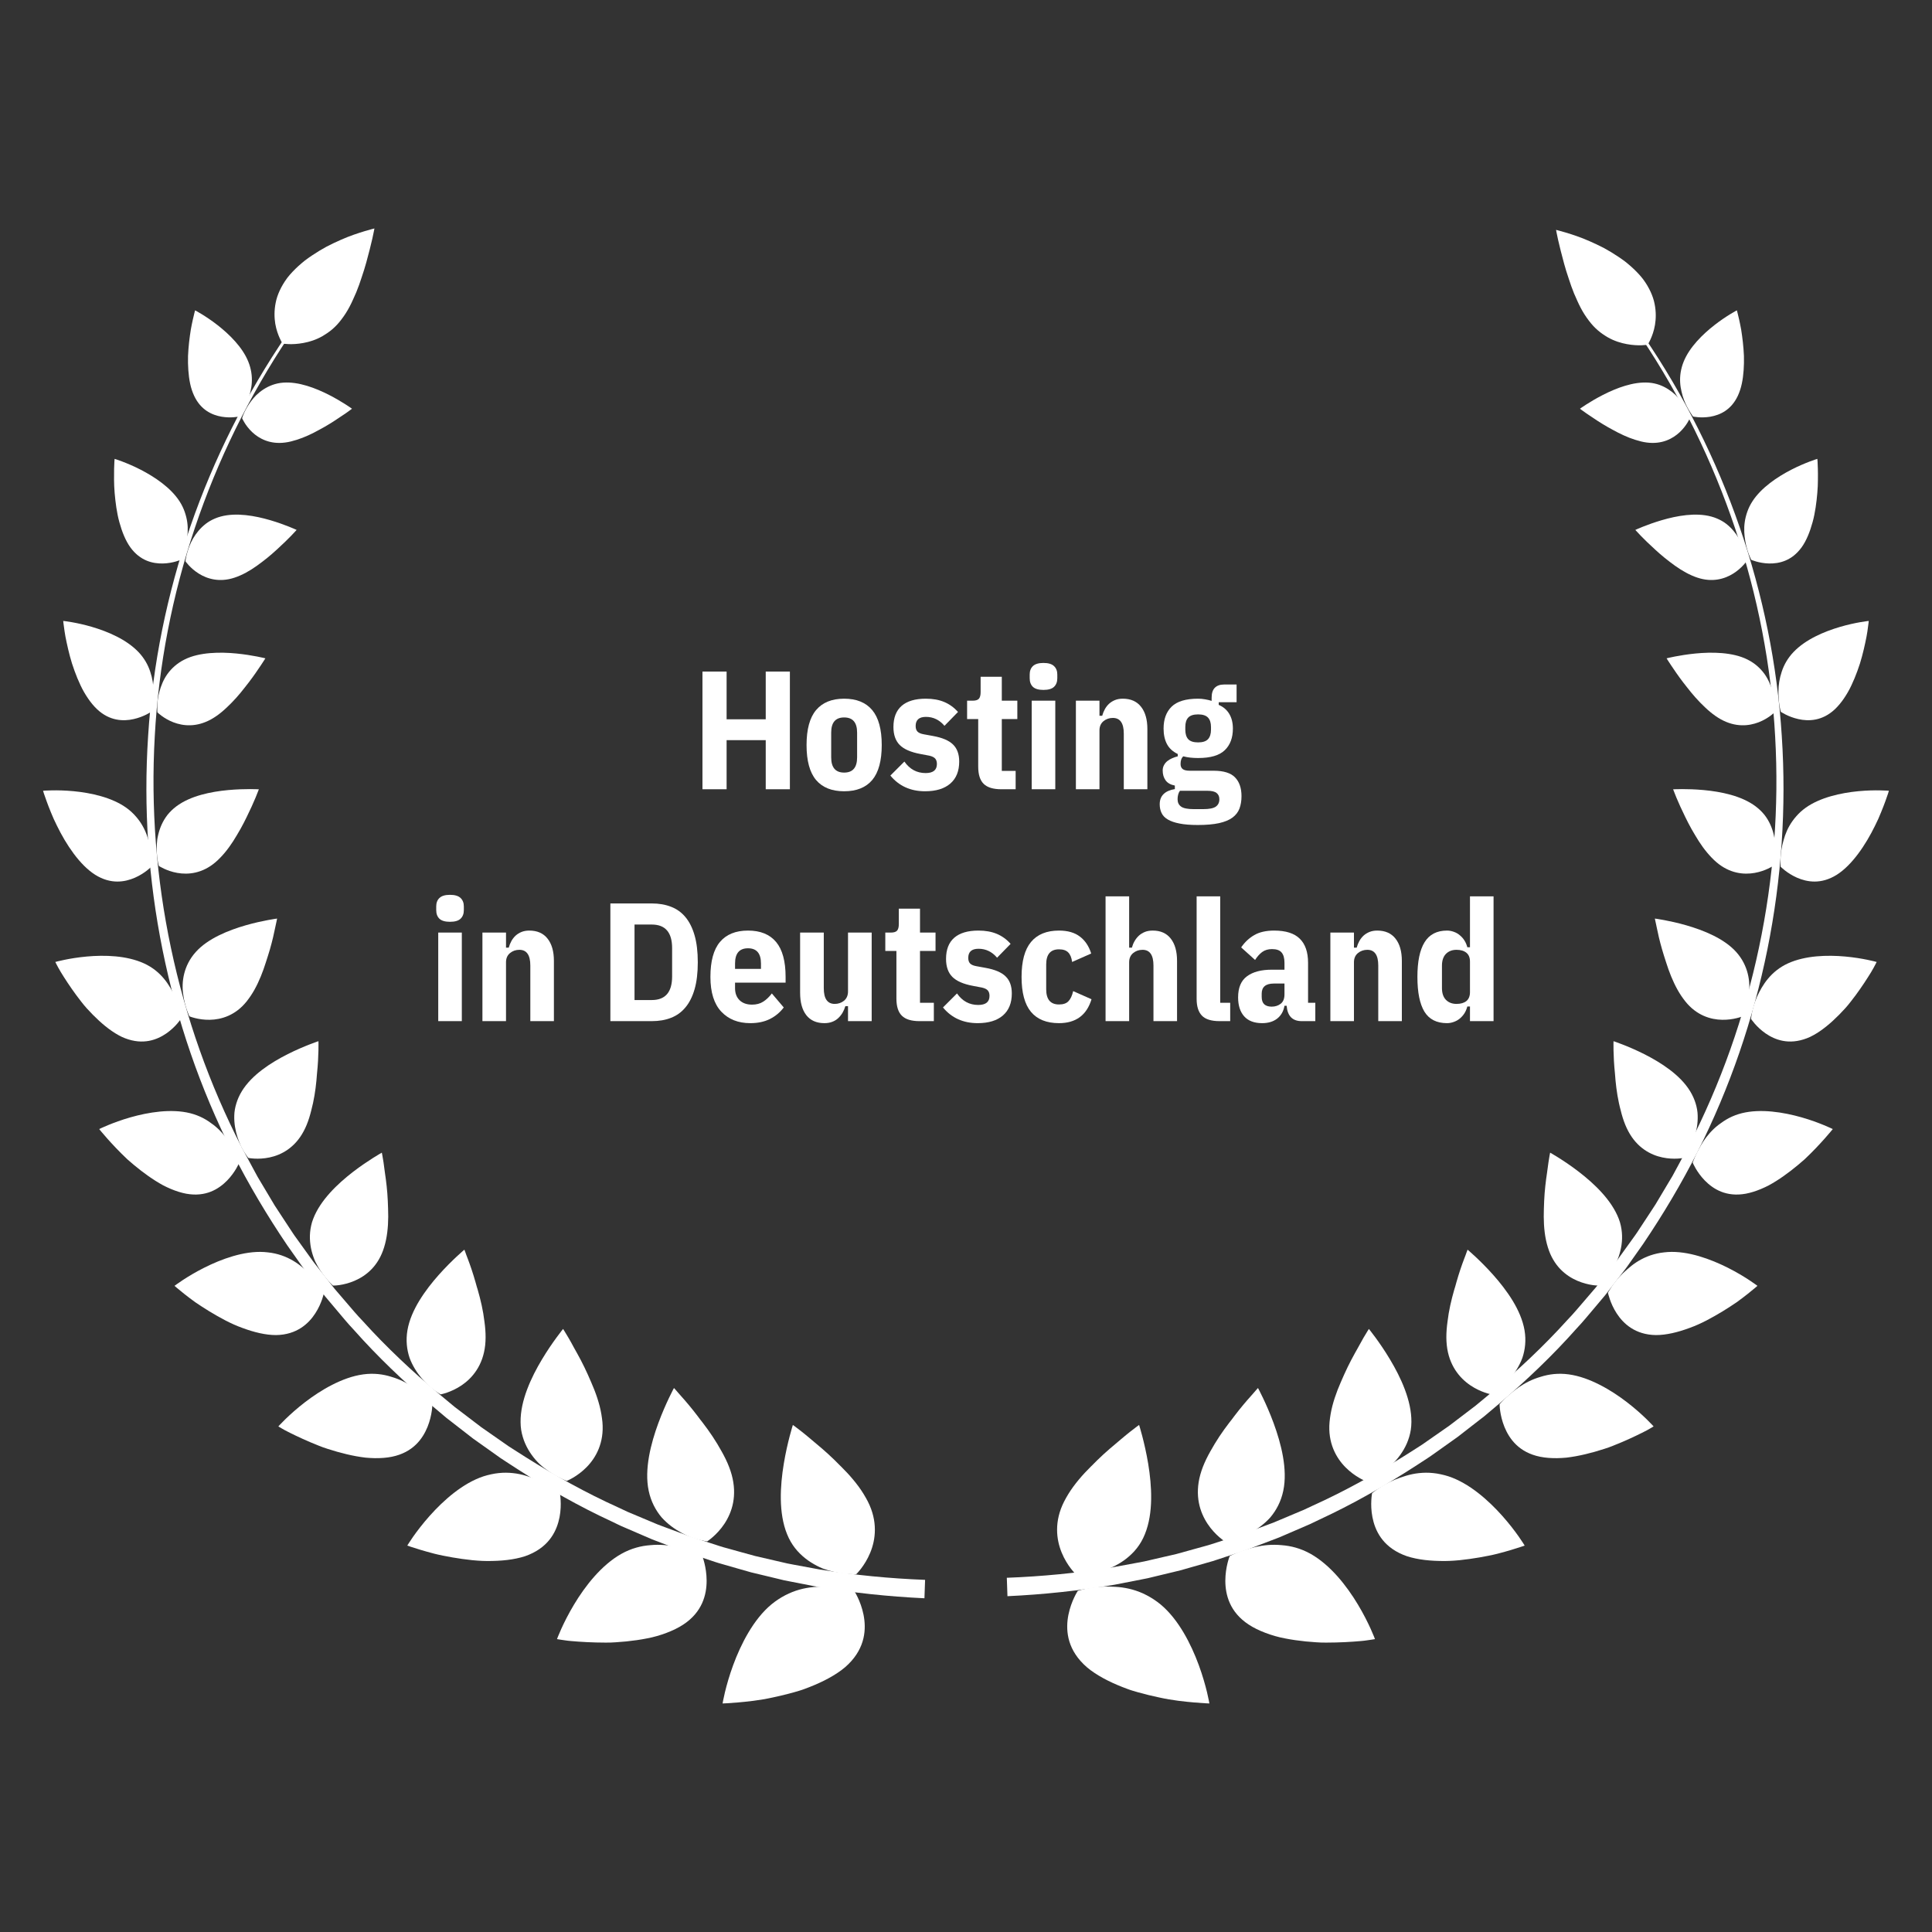 <svg xmlns="http://www.w3.org/2000/svg" xmlns:xlink="http://www.w3.org/1999/xlink" width="500" zoomAndPan="magnify" viewBox="0 0 375 375" height="500" preserveAspectRatio="xMidYMid meet" version="1.0"><rect x="0" y="0" width="375" height="375" fill="#333333" stroke="none"/><defs><g/><clipPath id="a06a01267a"><path d="M 302 44.344 L 322 44.344 L 322 68 L 302 68 Z M 302 44.344 " clip-rule="nonzero"/></clipPath><clipPath id="432ada2e15"><path d="M 207 307.832 L 234.766 307.832 L 234.766 330.641 L 207 330.641 Z M 207 307.832 " clip-rule="nonzero"/></clipPath><clipPath id="a0e2889000"><path d="M 345.527 153.367 L 366.633 153.367 L 366.633 171.199 L 345.527 171.199 Z M 345.527 153.367 " clip-rule="nonzero"/></clipPath><clipPath id="591f878f9e"><path d="M 53 44.344 L 73 44.344 L 73 67 L 53 67 Z M 53 44.344 " clip-rule="nonzero"/></clipPath><clipPath id="21bc4a6b19"><path d="M 140.102 307.832 L 167.871 307.832 L 167.871 330.641 L 140.102 330.641 Z M 140.102 307.832 " clip-rule="nonzero"/></clipPath><clipPath id="9c935d6591"><path d="M 8.277 153 L 30 153 L 30 172 L 8.277 172 Z M 8.277 153 " clip-rule="nonzero"/></clipPath><clipPath id="4465e3dad3"><rect x="0" width="211" y="0" height="89"/></clipPath></defs><g clip-path="url(#a06a01267a)"><path fill="#ffffff" d="M 302.031 44.621 C 302.031 44.621 302.16 45.367 302.426 46.562 C 302.688 47.762 303.113 49.383 303.605 51.227 C 303.859 52.141 304.148 53.094 304.48 54.055 C 304.789 55.027 305.137 56.012 305.527 56.969 C 305.723 57.445 305.934 57.914 306.148 58.375 C 306.359 58.848 306.578 59.305 306.812 59.75 C 307.277 60.637 307.805 61.461 308.379 62.211 C 308.941 62.969 309.543 63.605 310.164 64.137 C 310.781 64.668 311.43 65.098 312.055 65.465 C 313.316 66.188 314.602 66.582 315.758 66.789 C 316.906 67.004 317.91 67.043 318.641 67.016 C 319.367 66.992 319.809 66.91 319.809 66.91 C 319.809 66.91 320.059 66.535 320.363 65.871 C 320.664 65.207 321.035 64.238 321.23 63.062 C 321.426 61.891 321.465 60.504 321.156 58.98 C 321.008 58.215 320.746 57.434 320.379 56.633 C 320.008 55.832 319.531 55.012 318.918 54.188 C 318.293 53.371 317.547 52.605 316.746 51.875 C 316.344 51.512 315.926 51.156 315.5 50.816 C 315.059 50.48 314.605 50.164 314.148 49.855 C 313.23 49.238 312.289 48.668 311.352 48.156 C 310.395 47.66 309.453 47.219 308.555 46.824 C 306.773 46.027 305.109 45.504 303.934 45.145 C 302.754 44.789 302.031 44.621 302.031 44.621 " fill-opacity="1" fill-rule="nonzero"/></g><path fill="#ffffff" d="M 319.07 65.297 L 318.629 65.598 C 333.949 88.496 343.078 115.492 344.555 142.953 C 346.109 170.395 340.262 198.215 327.684 222.59 L 325.246 227.113 C 325.039 227.492 324.84 227.871 324.633 228.246 L 323.973 229.348 L 321.34 233.762 C 320.879 234.484 320.402 235.195 319.934 235.914 L 318.523 238.059 L 317.82 239.133 C 317.594 239.496 317.324 239.832 317.082 240.184 L 314.078 244.355 C 313.836 244.707 313.566 245.039 313.301 245.375 L 312.508 246.383 L 310.918 248.402 L 310.125 249.414 L 309.727 249.918 L 309.309 250.402 L 307.637 252.352 C 306.52 253.648 305.43 254.969 304.234 256.199 C 299.648 261.281 294.629 265.965 289.395 270.363 L 287.418 272.004 L 286.43 272.82 L 285.41 273.598 L 281.328 276.707 L 277.121 279.641 L 276.07 280.375 C 275.715 280.613 275.348 280.836 274.988 281.07 L 272.824 282.445 C 267.043 286.086 261.055 289.422 254.824 292.234 L 253.664 292.777 L 253.082 293.051 L 252.492 293.297 L 250.129 294.293 L 247.77 295.285 L 247.18 295.535 C 246.98 295.613 246.777 295.684 246.578 295.758 L 245.379 296.207 L 242.977 297.098 L 241.777 297.543 C 241.375 297.688 240.98 297.848 240.57 297.973 L 235.695 299.547 C 235.289 299.676 234.887 299.82 234.473 299.934 L 233.242 300.273 L 228.305 301.641 L 225.809 302.215 L 223.316 302.793 L 222.07 303.078 C 221.652 303.168 221.23 303.238 220.809 303.316 L 215.777 304.25 C 209.039 305.332 202.238 305.992 195.422 306.246 L 195.547 309.82 C 202.52 309.496 209.469 308.758 216.348 307.59 L 221.484 306.586 C 221.91 306.5 222.34 306.43 222.766 306.332 L 224.035 306.027 L 229.121 304.801 L 231.637 304.082 L 234.148 303.363 L 235.406 303.004 C 235.824 302.883 236.234 302.734 236.648 302.598 L 241.609 300.945 C 242.023 300.812 242.426 300.648 242.836 300.496 L 244.055 300.027 L 246.5 299.094 L 247.719 298.629 C 247.922 298.551 248.125 298.477 248.328 298.395 L 248.93 298.137 L 253.727 296.066 L 254.324 295.805 L 254.914 295.523 L 256.094 294.957 C 262.418 292.031 268.488 288.578 274.34 284.816 L 276.531 283.395 C 276.895 283.156 277.266 282.926 277.621 282.676 L 278.688 281.922 L 282.941 278.895 L 287.062 275.695 L 288.098 274.895 L 289.094 274.055 L 291.086 272.371 C 296.371 267.848 301.422 263.043 306.039 257.836 C 307.238 256.574 308.332 255.223 309.457 253.898 L 311.137 251.902 L 311.555 251.406 L 311.953 250.891 L 312.75 249.855 L 315.141 246.762 C 315.406 246.418 315.676 246.078 315.922 245.715 L 318.926 241.457 C 322.82 235.699 326.379 229.719 329.516 223.52 C 342.031 198.699 347.664 170.531 345.844 142.875 C 344.102 115.195 334.652 88.133 319.07 65.297 " fill-opacity="1" fill-rule="nonzero"/><g clip-path="url(#432ada2e15)"><path fill="#ffffff" d="M 234.738 330.641 C 234.738 330.641 234.605 329.797 234.277 328.441 C 233.949 327.09 233.43 325.227 232.68 323.184 C 231.18 319.102 228.75 314.309 225.258 311.41 C 223.516 309.988 221.645 309.055 219.832 308.547 C 218.922 308.293 218.027 308.137 217.168 308.051 C 216.734 308.008 216.312 307.992 215.895 307.977 C 215.48 307.949 215.074 307.941 214.68 307.945 C 213.109 307.957 211.742 308.168 210.766 308.375 C 210.277 308.477 209.883 308.582 209.613 308.66 C 209.348 308.742 209.199 308.785 209.199 308.785 C 209.199 308.785 207.938 310.68 207.383 313.41 C 207.109 314.777 207.02 316.352 207.402 318 C 207.789 319.645 208.648 321.367 210.324 323.016 C 211.16 323.855 212.156 324.562 213.27 325.238 C 214.383 325.91 215.613 326.516 216.91 327.066 C 217.559 327.34 218.223 327.602 218.895 327.848 L 219.402 328.027 L 219.906 328.184 C 220.246 328.289 220.586 328.387 220.926 328.484 C 222.289 328.867 223.66 329.195 224.98 329.473 C 227.637 330.066 230.062 330.293 231.844 330.453 C 233.625 330.602 234.738 330.641 234.738 330.641 " fill-opacity="1" fill-rule="nonzero"/></g><path fill="#ffffff" d="M 266.883 318.152 C 266.883 318.152 266.598 317.371 266.043 316.148 C 265.484 314.918 264.656 313.242 263.574 311.445 C 261.41 307.84 258.266 303.793 254.395 301.605 C 252.461 300.523 250.543 300.043 248.742 299.914 C 246.914 299.734 245.207 299.922 243.73 300.254 C 242.988 300.418 242.316 300.637 241.699 300.824 C 241.086 301.012 240.543 301.207 240.098 301.387 C 239.203 301.75 238.68 302.043 238.68 302.043 C 238.68 302.043 237.844 304.105 237.836 306.816 C 237.836 308.172 238.047 309.688 238.715 311.176 C 239.387 312.664 240.52 314.121 242.402 315.348 C 243.34 315.961 244.426 316.488 245.609 316.934 C 246.793 317.383 248.078 317.766 249.391 318.008 C 250.711 318.273 252.074 318.461 253.441 318.602 C 254.125 318.668 254.809 318.723 255.48 318.766 C 255.816 318.785 256.156 318.805 256.488 318.82 C 256.816 318.82 257.141 318.824 257.465 318.828 C 260.047 318.828 262.414 318.68 264.129 318.527 C 264.562 318.496 264.945 318.441 265.281 318.395 C 265.617 318.348 265.906 318.305 266.145 318.27 C 266.621 318.195 266.883 318.152 266.883 318.152 " fill-opacity="1" fill-rule="nonzero"/><path fill="#ffffff" d="M 295.938 299.996 C 295.938 299.996 295.531 299.309 294.781 298.242 C 294.031 297.18 292.941 295.738 291.59 294.223 C 288.891 291.191 285.141 287.859 281.125 286.547 C 280.617 286.383 280.129 286.262 279.637 286.156 C 279.141 286.047 278.656 285.969 278.176 285.922 C 277.223 285.82 276.305 285.836 275.43 285.93 C 273.68 286.109 272.137 286.66 270.766 287.195 C 269.41 287.754 268.305 288.414 267.531 288.934 C 266.758 289.457 266.32 289.84 266.32 289.84 C 266.32 289.84 266.293 289.973 266.262 290.207 C 266.23 290.441 266.191 290.781 266.172 291.203 C 266.125 292.043 266.141 293.203 266.387 294.48 C 266.887 297.027 268.273 300.07 272.305 301.762 C 272.559 301.867 272.816 301.965 273.082 302.059 C 273.348 302.145 273.617 302.223 273.895 302.297 C 274.445 302.441 275.023 302.562 275.617 302.66 C 276.809 302.855 278.082 302.953 279.387 302.98 C 282.012 303.07 284.688 302.715 287.156 302.297 C 288.383 302.078 289.566 301.855 290.617 301.59 C 291.664 301.32 292.605 301.055 293.391 300.816 C 294.969 300.344 295.938 299.996 295.938 299.996 " fill-opacity="1" fill-rule="nonzero"/><path fill="#ffffff" d="M 320.965 276.867 C 320.965 276.867 320.453 276.289 319.551 275.414 C 318.652 274.543 317.359 273.371 315.809 272.18 C 314.258 270.988 312.453 269.777 310.531 268.801 C 308.594 267.809 306.535 267.043 304.496 266.766 C 302.453 266.488 300.633 266.73 299.027 267.242 C 297.387 267.711 295.973 268.461 294.812 269.258 C 294.23 269.656 293.711 270.066 293.262 270.457 C 292.801 270.84 292.395 271.191 292.07 271.504 C 291.422 272.121 291.07 272.555 291.07 272.555 C 291.07 272.555 291.066 274.625 292.012 276.965 C 292.965 279.297 294.84 281.922 298.934 282.754 C 299.961 282.961 301.074 283.043 302.25 283.027 C 302.84 283.016 303.441 282.984 304.051 282.926 C 304.648 282.855 305.258 282.762 305.867 282.652 C 307.094 282.43 308.336 282.129 309.555 281.785 C 310.168 281.609 310.77 281.426 311.367 281.234 C 311.664 281.137 311.961 281.039 312.25 280.941 C 312.535 280.832 312.816 280.727 313.094 280.617 C 315.316 279.746 317.297 278.816 318.715 278.105 C 319.07 277.93 319.395 277.766 319.672 277.617 C 319.945 277.461 320.18 277.328 320.371 277.219 C 320.754 276.992 320.965 276.867 320.965 276.867 " fill-opacity="1" fill-rule="nonzero"/><path fill="#ffffff" d="M 341.121 249.582 C 341.121 249.582 340.531 249.129 339.52 248.465 C 338.508 247.801 337.074 246.926 335.391 246.078 C 332.02 244.379 327.648 242.773 323.738 243.016 C 323.492 243.031 323.254 243.055 323.016 243.082 C 322.777 243.105 322.539 243.141 322.309 243.176 C 321.848 243.254 321.398 243.352 320.973 243.473 C 320.113 243.715 319.328 244.039 318.605 244.422 C 317.887 244.801 317.234 245.238 316.645 245.703 C 316.348 245.934 316.074 246.18 315.801 246.414 C 315.527 246.645 315.266 246.883 315.023 247.121 C 314.047 248.07 313.316 249.02 312.832 249.734 C 312.348 250.449 312.102 250.93 312.102 250.93 C 312.102 250.93 312.203 251.426 312.465 252.172 C 312.719 252.91 313.133 253.902 313.789 254.914 C 314.449 255.93 315.344 256.961 316.582 257.758 C 317.816 258.551 319.402 259.113 321.422 259.137 C 323.414 259.141 325.664 258.598 327.926 257.758 C 330.219 256.941 332.383 255.719 334.363 254.527 C 335.348 253.926 336.27 253.32 337.102 252.754 C 337.91 252.172 338.621 251.621 339.219 251.152 C 340.406 250.211 341.121 249.582 341.121 249.582 " fill-opacity="1" fill-rule="nonzero"/><path fill="#ffffff" d="M 355.742 219.152 C 355.742 219.152 355.102 218.832 354.027 218.391 C 352.949 217.945 351.434 217.379 349.688 216.879 C 346.191 215.883 341.762 215.152 338.074 216.074 C 337.152 216.309 336.32 216.633 335.574 217.023 C 334.824 217.414 334.164 217.875 333.531 218.355 C 332.289 219.324 331.336 220.457 330.617 221.547 C 330.258 222.09 329.953 222.625 329.703 223.117 C 329.438 223.602 329.215 224.043 329.047 224.422 C 328.703 225.18 328.555 225.676 328.555 225.676 C 328.555 225.676 329.27 227.449 330.895 229.129 C 332.527 230.797 335.059 232.391 338.859 231.695 C 339.812 231.516 340.801 231.203 341.801 230.785 C 342.305 230.574 342.809 230.34 343.309 230.082 C 343.801 229.816 344.285 229.527 344.773 229.223 C 346.711 228.004 348.609 226.496 350.273 225.023 C 351.867 223.52 353.234 222.051 354.203 220.957 C 355.172 219.867 355.742 219.152 355.742 219.152 " fill-opacity="1" fill-rule="nonzero"/><path fill="#ffffff" d="M 364.258 186.719 C 364.258 186.719 363.598 186.527 362.504 186.305 C 361.406 186.078 359.879 185.816 358.145 185.66 C 354.668 185.344 350.422 185.461 347.066 186.98 C 343.719 188.508 342.074 191.195 341.023 193.488 C 340.523 194.637 340.238 195.707 340.074 196.488 C 339.914 197.27 339.875 197.766 339.875 197.766 C 339.875 197.766 340.859 199.301 342.691 200.578 C 344.527 201.84 347.207 202.871 350.699 201.531 C 350.918 201.449 351.137 201.355 351.355 201.254 C 351.57 201.152 351.781 201.043 351.996 200.922 C 352.422 200.688 352.848 200.422 353.273 200.133 C 354.117 199.551 354.957 198.867 355.77 198.121 C 356.586 197.375 357.379 196.566 358.133 195.734 C 358.516 195.32 358.855 194.891 359.191 194.465 C 359.527 194.039 359.855 193.609 360.168 193.188 C 361.418 191.496 362.457 189.879 363.184 188.688 C 363.551 188.094 363.797 187.594 363.984 187.254 C 364.16 186.906 364.258 186.719 364.258 186.719 " fill-opacity="1" fill-rule="nonzero"/><g clip-path="url(#a0e2889000)"><path fill="#ffffff" d="M 366.633 153.484 C 366.633 153.484 365.977 153.426 364.906 153.41 C 363.832 153.391 362.344 153.414 360.684 153.574 C 357.367 153.895 353.309 154.758 350.473 156.789 C 349.762 157.297 349.16 157.855 348.652 158.441 C 348.133 159.031 347.695 159.645 347.336 160.273 C 346.977 160.898 346.699 161.535 346.477 162.16 C 346.367 162.477 346.27 162.785 346.188 163.094 C 346.098 163.398 346.02 163.699 345.953 163.992 C 345.688 165.164 345.605 166.223 345.594 166.988 C 345.586 167.754 345.617 168.227 345.617 168.227 C 345.617 168.227 346.836 169.492 348.797 170.359 C 350.766 171.215 353.477 171.691 356.496 169.805 C 359.508 167.918 362.164 163.914 363.934 160.285 C 364.156 159.832 364.375 159.387 364.57 158.957 C 364.758 158.523 364.938 158.098 365.102 157.695 C 365.434 156.891 365.715 156.152 365.945 155.527 C 366.172 154.902 366.348 154.395 366.465 154.039 C 366.582 153.684 366.633 153.484 366.633 153.484 " fill-opacity="1" fill-rule="nonzero"/></g><path fill="#ffffff" d="M 362.723 120.523 C 362.723 120.523 360.215 120.777 357.145 121.68 C 355.605 122.133 353.93 122.738 352.355 123.539 C 350.773 124.336 349.316 125.32 348.145 126.535 C 346.98 127.75 346.258 129.07 345.832 130.375 C 345.391 131.68 345.207 132.973 345.195 134.121 C 345.184 134.695 345.223 135.234 345.254 135.719 C 345.289 136.207 345.344 136.637 345.402 137 C 345.516 137.723 345.648 138.156 345.648 138.156 C 345.648 138.156 347.039 139.125 349.055 139.574 C 350.055 139.801 351.207 139.895 352.434 139.648 C 353.66 139.398 354.934 138.812 356.168 137.648 C 356.781 137.062 357.359 136.367 357.895 135.586 C 358.426 134.805 358.934 133.938 359.355 133.031 C 359.785 132.129 360.176 131.176 360.523 130.219 C 360.699 129.738 360.863 129.262 361.016 128.785 C 361.168 128.309 361.297 127.836 361.422 127.375 C 361.668 126.449 361.879 125.555 362.051 124.738 C 362.23 123.922 362.371 123.176 362.461 122.555 C 362.648 121.305 362.723 120.523 362.723 120.523 " fill-opacity="1" fill-rule="nonzero"/><path fill="#ffffff" d="M 352.746 89.066 C 352.746 89.066 350.434 89.762 347.715 91.156 C 345.008 92.547 341.852 94.645 340.129 97.332 C 339.695 98 339.375 98.68 339.141 99.352 C 338.91 100.02 338.738 100.695 338.652 101.344 C 338.461 102.652 338.566 103.887 338.75 104.969 C 339.098 107.137 339.918 108.668 339.918 108.668 C 339.918 108.668 340.293 108.824 340.898 108.996 C 341.512 109.168 342.367 109.348 343.348 109.371 C 345.305 109.418 347.766 108.883 349.684 106.25 C 350.629 104.934 351.312 103.219 351.82 101.359 C 352.082 100.426 352.262 99.473 352.41 98.52 C 352.555 97.562 352.664 96.609 352.738 95.695 C 352.828 94.781 352.844 93.918 352.855 93.125 C 352.867 92.332 352.859 91.617 352.844 91.016 C 352.828 90.414 352.805 89.926 352.789 89.59 C 352.762 89.254 352.746 89.066 352.746 89.066 " fill-opacity="1" fill-rule="nonzero"/><path fill="#ffffff" d="M 337.125 60.238 C 337.125 60.238 335.086 61.297 332.789 63.09 C 330.484 64.883 327.918 67.398 326.793 70.207 C 326.227 71.617 326.043 72.988 326.117 74.234 C 326.152 74.859 326.25 75.457 326.387 76.016 C 326.512 76.586 326.676 77.117 326.859 77.609 C 327.223 78.59 327.672 79.395 328.027 79.957 C 328.203 80.238 328.348 80.469 328.453 80.617 C 328.559 80.773 328.625 80.852 328.625 80.852 C 328.625 80.852 330.117 81.191 331.965 80.883 C 333.805 80.566 336.012 79.613 337.32 76.809 C 337.641 76.109 337.906 75.32 338.082 74.484 C 338.262 73.656 338.375 72.766 338.438 71.859 C 338.504 70.949 338.52 70.016 338.496 69.094 C 338.457 68.184 338.383 67.277 338.289 66.418 C 338.195 65.555 338.078 64.734 337.961 63.988 C 337.828 63.25 337.688 62.59 337.566 62.031 C 337.316 60.922 337.125 60.238 337.125 60.238 " fill-opacity="1" fill-rule="nonzero"/><path fill="#ffffff" d="M 221.098 276.582 C 221.098 276.582 221.359 277.398 221.711 278.746 C 222.062 280.094 222.508 281.977 222.863 284.109 C 223.566 288.379 223.906 293.664 222.219 297.789 C 221.387 299.875 220.098 301.355 218.668 302.488 C 217.953 303.055 217.199 303.523 216.441 303.914 C 216.059 304.109 215.684 304.293 215.305 304.441 C 214.926 304.582 214.551 304.703 214.18 304.812 C 212.707 305.246 211.359 305.43 210.383 305.508 C 209.891 305.543 209.496 305.555 209.227 305.559 C 208.949 305.559 208.801 305.551 208.801 305.551 C 208.801 305.551 207.133 303.953 206.082 301.383 C 205.551 300.098 205.172 298.57 205.18 296.887 C 205.184 295.199 205.574 293.352 206.551 291.434 C 207.035 290.492 207.637 289.5 208.316 288.574 C 208.996 287.645 209.75 286.746 210.539 285.895 C 210.934 285.469 211.34 285.051 211.75 284.648 L 212.059 284.352 L 212.363 284.039 C 212.57 283.832 212.773 283.629 212.977 283.426 C 213.797 282.629 214.613 281.879 215.402 281.203 C 216.977 279.879 218.387 278.656 219.418 277.852 C 220.449 277.039 221.098 276.582 221.098 276.582 " fill-opacity="1" fill-rule="nonzero"/><path fill="#ffffff" d="M 244.176 269.41 C 244.176 269.41 244.57 270.137 245.148 271.352 C 245.727 272.57 246.492 274.277 247.215 276.246 C 248.66 280.176 249.965 285.203 249.082 289.359 C 248.648 291.445 247.723 293.152 246.578 294.516 C 245.414 295.82 244.035 296.797 242.727 297.512 C 242.074 297.867 241.441 298.176 240.848 298.391 C 240.254 298.602 239.707 298.762 239.25 298.879 C 238.328 299.113 237.742 299.188 237.742 299.188 C 237.742 299.188 235.875 298.012 234.398 295.789 C 233.66 294.676 233.012 293.305 232.703 291.699 C 232.395 290.09 232.418 288.25 232.98 286.223 C 233.262 285.207 233.664 284.191 234.145 283.199 C 234.625 282.203 235.191 281.242 235.777 280.246 C 236.367 279.266 237 278.32 237.645 277.426 C 237.965 276.98 238.289 276.543 238.613 276.125 C 238.777 275.918 238.938 275.711 239.098 275.508 C 239.254 275.297 239.41 275.09 239.562 274.887 C 240.801 273.254 241.957 271.906 242.809 270.961 C 243.027 270.73 243.211 270.508 243.379 270.312 C 243.543 270.121 243.688 269.957 243.805 269.82 C 244.043 269.559 244.176 269.41 244.176 269.41 " fill-opacity="1" fill-rule="nonzero"/><path fill="#ffffff" d="M 265.699 257.949 C 265.699 257.949 266.207 258.566 266.977 259.617 C 267.746 260.668 268.777 262.152 269.812 263.887 C 271.891 267.355 273.996 271.844 273.953 276.02 C 273.945 276.535 273.91 277.047 273.836 277.527 C 273.762 278 273.656 278.457 273.527 278.898 C 273.266 279.777 272.906 280.586 272.48 281.328 C 271.625 282.801 270.531 284.043 269.391 284.91 C 268.262 285.801 267.16 286.438 266.34 286.848 C 265.52 287.258 264.98 287.441 264.98 287.441 C 264.98 287.441 264.859 287.395 264.641 287.289 C 264.426 287.184 264.117 287.027 263.754 286.812 C 263.023 286.383 262.07 285.723 261.156 284.797 C 259.324 282.953 257.703 280.039 258.066 276.02 C 258.086 275.766 258.117 275.516 258.152 275.262 C 258.184 275.004 258.223 274.742 258.27 274.484 C 258.359 273.961 258.473 273.434 258.609 272.91 C 258.879 271.863 259.227 270.816 259.621 269.793 C 260.434 267.781 261.352 265.727 262.262 263.992 C 262.715 263.113 263.176 262.328 263.578 261.594 C 263.977 260.848 264.344 260.195 264.656 259.656 C 265.285 258.578 265.699 257.949 265.699 257.949 " fill-opacity="1" fill-rule="nonzero"/><path fill="#ffffff" d="M 284.855 242.559 C 284.855 242.559 285.445 243.055 286.363 243.91 C 287.281 244.77 288.527 245.988 289.824 247.449 C 291.125 248.91 292.477 250.617 293.602 252.457 C 294.707 254.277 295.57 256.227 295.91 258.195 C 296.246 260.156 296.027 261.957 295.504 263.531 C 294.941 265.07 294.086 266.391 293.199 267.461 C 292.754 268 292.305 268.473 291.879 268.879 C 291.441 269.277 291.02 269.598 290.664 269.863 C 289.949 270.387 289.469 270.648 289.469 270.648 C 289.469 270.648 287.438 270.285 285.379 268.879 C 283.312 267.48 281.238 265.02 280.82 261.105 C 280.715 260.129 280.715 259.113 280.793 258.082 C 280.832 257.562 280.891 257.047 280.961 256.527 C 281.023 255.996 281.102 255.465 281.191 254.934 C 281.371 253.879 281.602 252.832 281.859 251.832 C 281.988 251.328 282.125 250.836 282.262 250.359 C 282.336 250.121 282.406 249.887 282.477 249.652 C 282.543 249.414 282.605 249.176 282.672 248.945 C 283.195 247.09 283.75 245.504 284.176 244.383 C 284.281 244.102 284.379 243.852 284.465 243.629 C 284.547 243.402 284.617 243.207 284.672 243.047 C 284.789 242.734 284.855 242.559 284.855 242.559 " fill-opacity="1" fill-rule="nonzero"/><path fill="#ffffff" d="M 300.879 223.73 C 300.879 223.73 301.527 224.09 302.551 224.734 C 303.574 225.383 304.977 226.309 306.465 227.457 C 309.445 229.754 312.801 232.922 314.195 236.555 C 314.281 236.781 314.359 237.008 314.43 237.23 C 314.496 237.453 314.551 237.672 314.598 237.891 C 314.695 238.328 314.762 238.762 314.801 239.188 C 314.879 240.035 314.848 240.863 314.734 241.652 C 314.621 242.438 314.426 243.188 314.188 243.891 C 314.062 244.242 313.934 244.586 313.781 244.906 C 313.629 245.223 313.469 245.527 313.301 245.816 C 312.637 246.977 311.898 247.906 311.332 248.543 C 310.762 249.184 310.363 249.527 310.363 249.527 C 310.363 249.527 309.867 249.539 309.102 249.43 C 308.32 249.312 307.266 249.074 306.156 248.594 C 305.043 248.117 303.879 247.395 302.863 246.34 C 301.848 245.285 300.988 243.902 300.438 242.098 C 299.863 240.27 299.648 238.203 299.641 236.156 C 299.656 234.129 299.738 232.016 299.945 230.191 C 300.043 229.273 300.16 228.418 300.277 227.648 C 300.375 226.863 300.469 226.164 300.559 225.586 C 300.734 224.422 300.879 223.73 300.879 223.73 " fill-opacity="1" fill-rule="nonzero"/><path fill="#ffffff" d="M 313.184 202.094 C 313.184 202.094 313.863 202.316 314.949 202.742 C 316.035 203.164 317.523 203.789 319.137 204.602 C 322.363 206.23 326.094 208.609 328.035 211.777 C 328.523 212.57 328.875 213.371 329.121 214.168 C 329.363 214.965 329.508 215.762 329.52 216.52 C 329.57 218.039 329.293 219.477 328.906 220.707 C 328.711 221.324 328.488 221.891 328.262 222.391 C 328.023 222.883 327.773 223.305 327.559 223.656 C 327.125 224.355 326.801 224.75 326.801 224.75 C 326.801 224.75 324.926 225.145 322.668 224.656 C 320.398 224.18 317.758 222.797 316.047 219.566 C 315.617 218.762 315.266 217.887 314.977 216.969 C 314.832 216.508 314.703 216.039 314.59 215.566 C 314.457 215.086 314.34 214.598 314.234 214.109 C 313.812 212.148 313.586 210.168 313.465 208.406 C 313.277 206.605 313.207 205.031 313.184 203.902 C 313.16 202.773 313.184 202.094 313.184 202.094 " fill-opacity="1" fill-rule="nonzero"/><path fill="#ffffff" d="M 321.207 178.293 C 321.207 178.293 321.887 178.379 322.988 178.586 C 324.09 178.793 325.605 179.113 327.281 179.594 C 330.621 180.555 334.637 182.148 336.996 184.781 C 339.359 187.41 339.801 190.613 339.426 193.055 C 339.266 194.285 338.961 195.344 338.703 196.09 C 338.441 196.836 338.223 197.27 338.223 197.27 C 338.223 197.27 337.797 197.449 337.09 197.621 C 336.379 197.797 335.395 197.961 334.277 197.941 C 332.039 197.906 329.293 197.094 327.121 194.371 C 326.984 194.203 326.852 194.027 326.723 193.848 C 326.59 193.668 326.457 193.48 326.328 193.289 C 326.074 192.91 325.832 192.512 325.602 192.102 C 325.145 191.281 324.734 190.41 324.371 189.523 C 324.008 188.637 323.688 187.738 323.41 186.852 C 323.281 186.41 323.121 185.965 322.984 185.527 C 322.844 185.094 322.715 184.664 322.598 184.246 C 322.117 182.578 321.785 181.098 321.574 180.031 C 321.477 179.496 321.359 179.059 321.301 178.758 C 321.242 178.457 321.207 178.293 321.207 178.293 " fill-opacity="1" fill-rule="nonzero"/><path fill="#ffffff" d="M 324.75 153.207 C 324.75 153.207 325.406 153.168 326.477 153.164 C 327.551 153.164 329.039 153.199 330.703 153.352 C 334.035 153.664 338.027 154.453 340.773 156.52 C 341.457 157.031 342.031 157.602 342.512 158.203 C 342.98 158.809 343.344 159.441 343.633 160.086 C 343.922 160.73 344.137 161.383 344.285 162.023 C 344.363 162.344 344.426 162.664 344.473 162.977 C 344.512 163.285 344.539 163.59 344.555 163.891 C 344.621 165.074 344.527 166.125 344.414 166.875 C 344.305 167.629 344.156 168.078 344.156 168.078 C 344.156 168.078 342.684 169.062 340.578 169.43 C 338.473 169.805 335.734 169.547 333.176 167.363 C 332.855 167.094 332.547 166.797 332.246 166.484 C 331.941 166.172 331.641 165.84 331.355 165.492 C 330.773 164.797 330.234 164.051 329.738 163.277 C 329.488 162.891 329.246 162.496 329.016 162.102 C 328.789 161.707 328.547 161.312 328.324 160.918 C 327.883 160.125 327.477 159.344 327.117 158.598 C 326.762 157.848 326.426 157.141 326.121 156.496 C 325.828 155.852 325.578 155.27 325.375 154.785 C 325.172 154.297 325.02 153.902 324.918 153.629 C 324.809 153.355 324.75 153.207 324.75 153.207 " fill-opacity="1" fill-rule="nonzero"/><path fill="#ffffff" d="M 323.484 127.781 C 323.484 127.781 325.926 127.156 329.105 126.844 C 330.699 126.691 332.473 126.621 334.223 126.77 C 335.965 126.918 337.715 127.277 339.168 128.008 C 340.629 128.73 341.711 129.738 342.508 130.844 C 343.289 131.949 343.754 133.156 344.055 134.258 C 344.199 134.809 344.316 135.332 344.367 135.816 C 344.426 136.297 344.453 136.73 344.465 137.094 C 344.484 137.82 344.438 138.27 344.438 138.27 C 344.438 138.27 343.25 139.461 341.352 140.195 C 340.395 140.562 339.258 140.816 338.02 140.773 C 336.781 140.734 335.414 140.398 333.996 139.609 C 333.289 139.215 332.602 138.73 331.941 138.18 C 331.277 137.633 330.656 137.023 330.023 136.387 C 329.402 135.75 328.812 135.086 328.262 134.418 C 327.984 134.086 327.719 133.75 327.465 133.422 C 327.207 133.09 326.953 132.766 326.703 132.449 C 326.215 131.809 325.773 131.199 325.387 130.645 C 325.008 130.082 324.664 129.578 324.375 129.16 C 323.801 128.312 323.484 127.781 323.484 127.781 " fill-opacity="1" fill-rule="nonzero"/><path fill="#ffffff" d="M 317.414 102.859 C 317.414 102.859 319.594 101.836 322.527 100.973 C 325.465 100.109 329.125 99.438 332.16 100.262 C 332.918 100.469 333.598 100.762 334.211 101.109 C 334.824 101.457 335.34 101.879 335.809 102.324 C 336.734 103.227 337.43 104.258 337.898 105.242 C 338.824 107.215 339 108.934 339 108.934 C 339 108.934 338.781 109.27 338.344 109.734 C 337.906 110.203 337.266 110.797 336.434 111.32 C 334.781 112.367 332.371 113.094 329.457 112.117 C 327.984 111.633 326.5 110.793 325.121 109.809 C 324.441 109.316 323.754 108.801 323.105 108.273 C 322.461 107.746 321.848 107.215 321.285 106.695 C 320.73 106.172 320.184 105.684 319.715 105.227 C 319.242 104.773 318.832 104.355 318.492 104.008 C 318.152 103.656 317.887 103.367 317.707 103.168 C 317.52 102.969 317.414 102.859 317.414 102.859 " fill-opacity="1" fill-rule="nonzero"/><path fill="#ffffff" d="M 306.672 79.332 C 306.672 79.332 308.531 77.98 311.121 76.656 C 313.711 75.332 317.039 74.043 320.039 74.27 C 321.535 74.387 322.773 74.891 323.816 75.559 C 324.336 75.895 324.809 76.273 325.227 76.668 C 325.629 77.074 325.984 77.496 326.297 77.918 C 326.914 78.754 327.348 79.566 327.625 80.168 C 327.762 80.469 327.848 80.723 327.914 80.898 C 327.973 81.074 328 81.176 328 81.176 C 328 81.176 327.398 82.598 326.043 83.875 C 324.688 85.156 322.57 86.281 319.648 85.895 C 318.914 85.805 318.184 85.613 317.426 85.375 C 316.668 85.141 315.91 84.844 315.172 84.508 C 314.43 84.172 313.707 83.801 313.012 83.414 C 312.305 83.039 311.629 82.648 311 82.262 C 310.371 81.879 309.793 81.5 309.277 81.148 C 308.75 80.805 308.281 80.492 307.895 80.223 C 307.121 79.688 306.672 79.332 306.672 79.332 " fill-opacity="1" fill-rule="nonzero"/><g clip-path="url(#591f878f9e)"><path fill="#ffffff" d="M 72.676 44.344 C 72.676 44.344 71.949 44.516 70.77 44.871 C 69.594 45.234 67.926 45.758 66.141 46.559 C 65.242 46.953 64.297 47.398 63.34 47.898 C 62.402 48.41 61.457 48.984 60.539 49.602 C 60.078 49.91 59.625 50.23 59.184 50.566 C 58.754 50.906 58.336 51.262 57.934 51.625 C 57.133 52.359 56.383 53.129 55.758 53.945 C 55.145 54.77 54.664 55.594 54.293 56.395 C 53.922 57.199 53.66 57.98 53.512 58.75 C 53.203 60.273 53.242 61.668 53.43 62.836 C 53.629 64.016 53.996 64.984 54.297 65.648 C 54.602 66.316 54.852 66.691 54.852 66.691 C 54.852 66.691 55.293 66.77 56.02 66.793 C 56.75 66.82 57.754 66.781 58.906 66.566 C 60.062 66.355 61.352 65.957 62.613 65.234 C 63.238 64.863 63.887 64.434 64.508 63.902 C 65.133 63.367 65.734 62.73 66.297 61.969 C 66.871 61.219 67.402 60.391 67.867 59.5 C 68.102 59.055 68.324 58.598 68.531 58.125 C 68.75 57.66 68.961 57.191 69.156 56.715 C 69.551 55.758 69.898 54.77 70.211 53.793 C 70.543 52.832 70.832 51.875 71.09 50.961 C 71.586 49.117 72.016 47.492 72.277 46.289 C 72.543 45.094 72.676 44.344 72.676 44.344 " fill-opacity="1" fill-rule="nonzero"/></g><path fill="#ffffff" d="M 56.035 65.371 L 55.594 65.074 C 39.969 87.969 30.496 115.102 28.75 142.852 C 26.926 170.578 32.57 198.816 45.121 223.703 C 48.266 229.918 51.836 235.914 55.738 241.688 L 58.754 245.957 C 58.996 246.316 59.266 246.656 59.535 247 L 60.332 248.035 L 61.93 250.105 L 62.73 251.141 L 63.129 251.656 L 63.551 252.156 L 65.234 254.156 C 66.359 255.484 67.457 256.84 68.66 258.105 C 73.285 263.324 78.352 268.141 83.648 272.676 L 86.648 275.207 L 87.68 276.008 L 91.816 279.219 L 97.148 283.008 C 97.508 283.258 97.879 283.488 98.242 283.727 L 100.438 285.152 C 106.305 288.926 112.391 292.387 118.73 295.316 L 119.91 295.887 L 120.504 296.168 L 121.105 296.43 L 123.508 297.469 L 125.914 298.504 L 126.516 298.762 C 126.719 298.848 126.922 298.922 127.129 299 L 128.352 299.469 L 130.797 300.402 L 132.023 300.871 C 132.434 301.023 132.836 301.191 133.254 301.32 L 138.227 302.98 C 138.641 303.113 139.051 303.266 139.473 303.383 L 140.73 303.746 L 143.25 304.469 L 145.773 305.188 L 148.32 305.801 L 150.871 306.414 L 152.145 306.723 C 152.57 306.816 153.004 306.891 153.43 306.977 L 158.578 307.984 C 165.477 309.152 172.441 309.895 179.434 310.223 L 179.559 306.648 C 172.723 306.391 165.906 305.727 159.148 304.645 L 154.102 303.711 C 153.68 303.629 153.258 303.559 152.84 303.469 L 146.59 302.023 L 144.113 301.344 L 141.641 300.656 L 140.402 300.316 C 139.988 300.203 139.586 300.055 139.18 299.93 L 134.293 298.348 C 133.883 298.227 133.484 298.066 133.082 297.918 L 131.879 297.473 L 129.469 296.578 L 128.266 296.129 C 128.066 296.055 127.863 295.984 127.664 295.902 L 127.074 295.656 L 124.707 294.66 L 122.336 293.664 L 121.746 293.414 L 120 292.594 C 113.754 289.777 107.75 286.43 101.953 282.781 L 99.781 281.398 C 99.422 281.168 99.055 280.945 98.703 280.707 L 97.648 279.969 L 93.43 277.027 L 89.336 273.91 L 88.312 273.133 L 87.32 272.312 L 85.34 270.668 C 80.094 266.258 75.062 261.562 70.461 256.465 C 69.266 255.234 68.172 253.91 67.051 252.609 L 65.375 250.656 L 64.957 250.168 L 64.559 249.664 L 63.762 248.648 L 62.168 246.629 L 61.375 245.617 C 61.109 245.277 60.836 244.945 60.594 244.59 L 57.586 240.41 C 57.34 240.059 57.07 239.723 56.844 239.355 L 56.137 238.281 L 54.723 236.129 C 54.254 235.41 53.773 234.695 53.312 233.973 L 51.992 231.758 L 50.012 228.441 C 49.801 228.066 49.605 227.684 49.398 227.309 L 46.953 222.77 C 34.344 198.332 28.484 170.441 30.039 142.93 C 31.52 115.398 40.672 88.332 56.035 65.371 " fill-opacity="1" fill-rule="nonzero"/><path fill="#ffffff" d="M 153.895 276.582 C 153.895 276.582 153.633 277.398 153.281 278.746 C 152.93 280.094 152.484 281.977 152.133 284.109 C 151.426 288.379 151.09 293.664 152.773 297.789 C 153.609 299.875 154.895 301.355 156.324 302.488 C 157.043 303.055 157.797 303.523 158.555 303.914 C 158.934 304.109 159.309 304.293 159.688 304.441 C 160.066 304.582 160.445 304.703 160.812 304.812 C 162.285 305.246 163.637 305.43 164.609 305.508 C 165.098 305.543 165.496 305.555 165.77 305.559 C 166.043 305.559 166.195 305.551 166.195 305.551 C 166.195 305.551 167.859 303.953 168.91 301.383 C 169.441 300.098 169.82 298.57 169.812 296.887 C 169.809 295.199 169.418 293.352 168.445 291.434 C 167.957 290.492 167.355 289.5 166.68 288.574 C 165.996 287.645 165.242 286.746 164.453 285.895 C 164.055 285.469 163.652 285.051 163.242 284.648 L 162.938 284.352 L 162.629 284.039 C 162.426 283.832 162.219 283.629 162.016 283.426 C 161.195 282.629 160.379 281.879 159.594 281.203 C 158.016 279.879 156.605 278.656 155.574 277.852 C 154.543 277.039 153.895 276.582 153.895 276.582 " fill-opacity="1" fill-rule="nonzero"/><path fill="#ffffff" d="M 130.816 269.41 C 130.816 269.41 130.422 270.137 129.844 271.352 C 129.266 272.57 128.5 274.277 127.777 276.246 C 126.332 280.176 125.027 285.203 125.91 289.359 C 126.348 291.445 127.27 293.152 128.414 294.516 C 129.582 295.82 130.957 296.797 132.266 297.512 C 132.922 297.867 133.551 298.176 134.145 298.391 C 134.742 298.602 135.285 298.762 135.746 298.879 C 136.664 299.113 137.25 299.188 137.25 299.188 C 137.25 299.188 139.117 298.012 140.594 295.789 C 141.332 294.676 141.98 293.305 142.289 291.699 C 142.598 290.09 142.574 288.25 142.012 286.223 C 141.73 285.207 141.328 284.191 140.848 283.199 C 140.367 282.203 139.801 281.242 139.219 280.246 C 138.625 279.266 137.992 278.32 137.348 277.426 C 137.027 276.98 136.703 276.543 136.379 276.125 C 136.215 275.918 136.055 275.711 135.895 275.508 C 135.738 275.297 135.582 275.09 135.43 274.887 C 134.191 273.254 133.035 271.906 132.184 270.961 C 131.969 270.73 131.781 270.508 131.613 270.312 C 131.449 270.121 131.305 269.957 131.188 269.82 C 130.949 269.559 130.816 269.41 130.816 269.41 " fill-opacity="1" fill-rule="nonzero"/><path fill="#ffffff" d="M 109.293 257.949 C 109.293 257.949 108.785 258.566 108.02 259.617 C 107.25 260.668 106.219 262.152 105.18 263.887 C 103.102 267.355 100.996 271.844 101.043 276.02 C 101.047 276.535 101.082 277.047 101.156 277.527 C 101.23 278 101.336 278.457 101.469 278.898 C 101.727 279.777 102.086 280.586 102.512 281.328 C 103.371 282.801 104.461 284.043 105.602 284.91 C 106.73 285.801 107.836 286.438 108.656 286.848 C 109.477 287.258 110.012 287.441 110.012 287.441 C 110.012 287.441 110.133 287.395 110.352 287.289 C 110.57 287.184 110.875 287.027 111.242 286.812 C 111.969 286.383 112.922 285.723 113.836 284.797 C 115.668 282.953 117.289 280.039 116.93 276.02 C 116.906 275.766 116.875 275.516 116.84 275.262 C 116.809 275.004 116.77 274.742 116.723 274.484 C 116.633 273.961 116.52 273.434 116.387 272.91 C 116.117 271.863 115.77 270.816 115.371 269.793 C 114.559 267.781 113.645 265.727 112.73 263.992 C 112.277 263.113 111.816 262.328 111.414 261.594 C 111.02 260.848 110.652 260.195 110.336 259.656 C 109.707 258.578 109.293 257.949 109.293 257.949 " fill-opacity="1" fill-rule="nonzero"/><path fill="#ffffff" d="M 90.137 242.559 C 90.137 242.559 89.547 243.055 88.629 243.91 C 87.711 244.77 86.469 245.988 85.168 247.449 C 83.867 248.91 82.516 250.617 81.395 252.457 C 80.285 254.277 79.422 256.227 79.086 258.195 C 78.75 260.156 78.965 261.957 79.488 263.531 C 80.051 265.07 80.906 266.391 81.793 267.461 C 82.238 268 82.688 268.473 83.113 268.879 C 83.551 269.277 83.973 269.598 84.328 269.863 C 85.043 270.387 85.527 270.648 85.527 270.648 C 85.527 270.648 87.555 270.285 89.613 268.879 C 91.684 267.48 93.754 265.02 94.172 261.105 C 94.277 260.129 94.277 259.113 94.199 258.082 C 94.16 257.562 94.102 257.047 94.031 256.527 C 93.969 255.996 93.891 255.465 93.801 254.934 C 93.621 253.879 93.391 252.832 93.133 251.832 C 93.004 251.328 92.871 250.836 92.73 250.359 C 92.656 250.121 92.586 249.887 92.516 249.652 C 92.453 249.414 92.387 249.176 92.32 248.945 C 91.797 247.09 91.242 245.504 90.816 244.383 C 90.711 244.102 90.613 243.852 90.527 243.629 C 90.445 243.402 90.379 243.207 90.32 243.047 C 90.203 242.734 90.137 242.559 90.137 242.559 " fill-opacity="1" fill-rule="nonzero"/><path fill="#ffffff" d="M 74.113 223.73 C 74.113 223.73 73.465 224.09 72.441 224.734 C 71.418 225.383 70.02 226.309 68.527 227.457 C 65.547 229.754 62.195 232.922 60.801 236.555 C 60.711 236.781 60.633 237.008 60.562 237.23 C 60.5 237.453 60.441 237.672 60.395 237.891 C 60.297 238.328 60.23 238.762 60.191 239.188 C 60.113 240.035 60.148 240.863 60.258 241.652 C 60.371 242.438 60.566 243.188 60.809 243.891 C 60.93 244.242 61.059 244.586 61.211 244.906 C 61.363 245.223 61.527 245.527 61.691 245.816 C 62.359 246.977 63.098 247.906 63.664 248.543 C 64.23 249.184 64.633 249.527 64.633 249.527 C 64.633 249.527 65.125 249.539 65.891 249.43 C 66.672 249.312 67.727 249.074 68.836 248.594 C 69.949 248.117 71.113 247.395 72.129 246.34 C 73.148 245.285 74.004 243.902 74.555 242.098 C 75.129 240.27 75.344 238.203 75.355 236.156 C 75.336 234.129 75.254 232.016 75.047 230.191 C 74.949 229.273 74.832 228.418 74.715 227.648 C 74.617 226.863 74.527 226.164 74.438 225.586 C 74.258 224.422 74.113 223.73 74.113 223.73 " fill-opacity="1" fill-rule="nonzero"/><path fill="#ffffff" d="M 61.809 202.094 C 61.809 202.094 61.129 202.316 60.043 202.742 C 58.961 203.164 57.473 203.789 55.855 204.602 C 52.629 206.23 48.898 208.609 46.957 211.777 C 46.469 212.57 46.117 213.371 45.875 214.168 C 45.629 214.965 45.488 215.762 45.473 216.52 C 45.422 218.039 45.699 219.477 46.09 220.707 C 46.285 221.324 46.508 221.891 46.73 222.391 C 46.969 222.883 47.219 223.305 47.434 223.656 C 47.871 224.355 48.191 224.75 48.191 224.75 C 48.191 224.75 50.066 225.145 52.328 224.656 C 54.594 224.18 57.234 222.797 58.945 219.566 C 59.375 218.762 59.727 217.887 60.016 216.969 C 60.16 216.508 60.289 216.039 60.406 215.566 C 60.535 215.086 60.652 214.598 60.758 214.109 C 61.18 212.148 61.406 210.168 61.527 208.406 C 61.715 206.605 61.789 205.031 61.809 203.902 C 61.836 202.773 61.809 202.094 61.809 202.094 " fill-opacity="1" fill-rule="nonzero"/><path fill="#ffffff" d="M 53.785 178.293 C 53.785 178.293 53.105 178.379 52.004 178.586 C 50.906 178.793 49.387 179.113 47.711 179.594 C 44.371 180.555 40.355 182.148 38 184.781 C 35.633 187.41 35.191 190.613 35.566 193.055 C 35.727 194.285 36.031 195.344 36.289 196.09 C 36.551 196.836 36.77 197.27 36.77 197.27 C 36.77 197.27 37.199 197.449 37.906 197.621 C 38.613 197.797 39.598 197.961 40.715 197.941 C 42.953 197.906 45.703 197.094 47.875 194.371 C 48.008 194.203 48.141 194.027 48.27 193.848 C 48.402 193.668 48.535 193.48 48.664 193.289 C 48.918 192.91 49.16 192.512 49.391 192.102 C 49.848 191.281 50.258 190.41 50.621 189.523 C 50.984 188.637 51.305 187.738 51.582 186.852 C 51.715 186.41 51.871 185.965 52.008 185.527 C 52.148 185.094 52.277 184.664 52.398 184.246 C 52.875 182.578 53.207 181.098 53.418 180.031 C 53.52 179.496 53.637 179.059 53.691 178.758 C 53.75 178.457 53.785 178.293 53.785 178.293 " fill-opacity="1" fill-rule="nonzero"/><path fill="#ffffff" d="M 50.246 153.207 C 50.246 153.207 49.59 153.168 48.516 153.164 C 47.441 153.164 45.953 153.199 44.289 153.352 C 40.957 153.664 36.965 154.453 34.219 156.52 C 33.535 157.031 32.961 157.602 32.48 158.203 C 32.016 158.809 31.652 159.441 31.359 160.086 C 31.07 160.73 30.859 161.383 30.707 162.023 C 30.629 162.344 30.57 162.664 30.52 162.977 C 30.48 163.285 30.453 163.59 30.438 163.891 C 30.371 165.074 30.469 166.125 30.582 166.875 C 30.688 167.629 30.836 168.078 30.836 168.078 C 30.836 168.078 32.309 169.062 34.414 169.43 C 36.523 169.805 39.258 169.547 41.816 167.363 C 42.137 167.094 42.445 166.797 42.746 166.484 C 43.051 166.172 43.352 165.84 43.641 165.492 C 44.219 164.797 44.758 164.051 45.258 163.277 C 45.508 162.891 45.746 162.496 45.977 162.102 C 46.207 161.707 46.449 161.312 46.668 160.918 C 47.109 160.125 47.516 159.344 47.875 158.598 C 48.23 157.848 48.566 157.141 48.871 156.496 C 49.164 155.852 49.418 155.27 49.617 154.785 C 49.82 154.297 49.973 153.902 50.078 153.629 C 50.184 153.355 50.246 153.207 50.246 153.207 " fill-opacity="1" fill-rule="nonzero"/><path fill="#ffffff" d="M 51.508 127.781 C 51.508 127.781 49.066 127.156 45.887 126.844 C 44.297 126.691 42.52 126.621 40.77 126.77 C 39.027 126.918 37.277 127.277 35.828 128.008 C 34.363 128.73 33.285 129.738 32.484 130.844 C 31.703 131.949 31.238 133.156 30.938 134.258 C 30.793 134.809 30.676 135.332 30.625 135.816 C 30.566 136.297 30.539 136.73 30.527 137.094 C 30.508 137.82 30.555 138.27 30.555 138.27 C 30.555 138.27 31.742 139.461 33.645 140.195 C 34.598 140.562 35.734 140.816 36.977 140.773 C 38.211 140.734 39.578 140.398 40.996 139.609 C 41.703 139.215 42.391 138.73 43.051 138.18 C 43.715 137.633 44.336 137.023 44.969 136.387 C 45.59 135.75 46.184 135.086 46.734 134.418 C 47.008 134.086 47.273 133.75 47.527 133.422 C 47.789 133.09 48.043 132.766 48.289 132.449 C 48.777 131.809 49.219 131.199 49.605 130.645 C 49.988 130.082 50.328 129.578 50.617 129.16 C 51.191 128.312 51.508 127.781 51.508 127.781 " fill-opacity="1" fill-rule="nonzero"/><path fill="#ffffff" d="M 57.578 102.859 C 57.578 102.859 55.398 101.836 52.469 100.973 C 49.527 100.109 45.863 99.438 42.832 100.262 C 42.074 100.469 41.395 100.762 40.781 101.109 C 40.168 101.457 39.652 101.879 39.184 102.324 C 38.258 103.227 37.566 104.258 37.094 105.242 C 36.172 107.215 35.992 108.934 35.992 108.934 C 35.992 108.934 36.211 109.27 36.648 109.734 C 37.086 110.203 37.727 110.797 38.559 111.32 C 40.211 112.367 42.621 113.094 45.535 112.117 C 47.008 111.633 48.496 110.793 49.871 109.809 C 50.551 109.316 51.238 108.801 51.887 108.273 C 52.535 107.746 53.145 107.215 53.707 106.695 C 54.262 106.172 54.809 105.684 55.277 105.227 C 55.75 104.773 56.164 104.355 56.5 104.008 C 56.84 103.656 57.105 103.367 57.289 103.168 C 57.473 102.969 57.578 102.859 57.578 102.859 " fill-opacity="1" fill-rule="nonzero"/><path fill="#ffffff" d="M 68.32 79.332 C 68.32 79.332 66.461 77.98 63.871 76.656 C 61.281 75.332 57.957 74.043 54.953 74.27 C 53.461 74.387 52.223 74.891 51.176 75.559 C 50.656 75.895 50.188 76.273 49.77 76.668 C 49.363 77.074 49.008 77.496 48.699 77.918 C 48.078 78.754 47.645 79.566 47.371 80.168 C 47.23 80.469 47.145 80.723 47.082 80.898 C 47.02 81.074 46.992 81.176 46.992 81.176 C 46.992 81.176 47.594 82.598 48.949 83.875 C 50.305 85.156 52.422 86.281 55.344 85.895 C 56.078 85.805 56.809 85.613 57.566 85.375 C 58.324 85.141 59.082 84.844 59.824 84.508 C 60.566 84.172 61.285 83.801 61.98 83.414 C 62.688 83.039 63.363 82.648 63.992 82.262 C 64.621 81.879 65.199 81.5 65.715 81.148 C 66.246 80.805 66.715 80.492 67.098 80.223 C 67.871 79.688 68.32 79.332 68.32 79.332 " fill-opacity="1" fill-rule="nonzero"/><g clip-path="url(#21bc4a6b19)"><path fill="#ffffff" d="M 140.254 330.641 C 140.254 330.641 140.391 329.797 140.715 328.441 C 141.043 327.09 141.562 325.227 142.312 323.184 C 143.816 319.102 146.246 314.309 149.734 311.41 C 151.477 309.988 153.348 309.055 155.16 308.547 C 156.07 308.293 156.965 308.137 157.828 308.051 C 158.258 308.008 158.684 307.992 159.098 307.977 C 159.512 307.949 159.918 307.941 160.312 307.945 C 161.883 307.957 163.25 308.168 164.227 308.375 C 164.715 308.477 165.109 308.582 165.379 308.66 C 165.645 308.742 165.793 308.785 165.793 308.785 C 165.793 308.785 167.055 310.68 167.609 313.41 C 167.883 314.777 167.973 316.352 167.59 318 C 167.203 319.645 166.344 321.367 164.672 323.016 C 163.832 323.855 162.836 324.562 161.723 325.238 C 160.609 325.91 159.379 326.516 158.082 327.066 C 157.434 327.34 156.77 327.602 156.098 327.848 L 155.59 328.027 L 155.086 328.184 C 154.746 328.289 154.406 328.387 154.066 328.484 C 152.703 328.867 151.332 329.195 150.012 329.473 C 147.355 330.066 144.93 330.293 143.148 330.453 C 141.371 330.602 140.254 330.641 140.254 330.641 " fill-opacity="1" fill-rule="nonzero"/></g><path fill="#ffffff" d="M 108.113 318.152 C 108.113 318.152 108.395 317.371 108.949 316.148 C 109.508 314.918 110.34 313.242 111.418 311.445 C 113.582 307.84 116.727 303.793 120.598 301.605 C 122.531 300.523 124.449 300.043 126.254 299.914 C 128.078 299.734 129.785 299.922 131.262 300.254 C 132.004 300.418 132.68 300.637 133.293 300.824 C 133.906 301.012 134.449 301.207 134.895 301.387 C 135.793 301.75 136.316 302.043 136.316 302.043 C 136.316 302.043 137.148 304.105 137.156 306.816 C 137.156 308.172 136.949 309.688 136.277 311.176 C 135.605 312.664 134.473 314.121 132.594 315.348 C 131.652 315.961 130.566 316.488 129.383 316.934 C 128.199 317.383 126.914 317.766 125.602 318.008 C 124.285 318.273 122.918 318.461 121.551 318.602 C 120.867 318.668 120.188 318.723 119.512 318.766 C 119.176 318.785 118.836 318.805 118.508 318.82 C 118.176 318.82 117.852 318.824 117.527 318.828 C 114.945 318.828 112.582 318.68 110.863 318.527 C 110.43 318.496 110.051 318.441 109.711 318.395 C 109.375 318.348 109.086 318.305 108.848 318.27 C 108.375 318.195 108.113 318.152 108.113 318.152 " fill-opacity="1" fill-rule="nonzero"/><path fill="#ffffff" d="M 79.055 299.996 C 79.055 299.996 79.465 299.309 80.211 298.242 C 80.961 297.18 82.051 295.738 83.402 294.223 C 86.105 291.191 89.852 287.859 93.871 286.547 C 94.375 286.383 94.863 286.262 95.355 286.156 C 95.852 286.047 96.34 285.969 96.816 285.922 C 97.77 285.82 98.688 285.836 99.562 285.93 C 101.312 286.109 102.859 286.66 104.23 287.195 C 105.582 287.754 106.691 288.414 107.465 288.934 C 108.234 289.457 108.672 289.84 108.672 289.84 C 108.672 289.84 108.699 289.973 108.73 290.207 C 108.762 290.441 108.801 290.781 108.82 291.203 C 108.867 292.043 108.852 293.203 108.609 294.48 C 108.105 297.027 106.719 300.07 102.688 301.762 C 102.438 301.867 102.176 301.965 101.91 302.059 C 101.648 302.145 101.375 302.223 101.102 302.297 C 100.547 302.441 99.973 302.562 99.375 302.66 C 98.184 302.855 96.914 302.953 95.609 302.98 C 92.98 303.07 90.305 302.715 87.836 302.297 C 86.609 302.078 85.426 301.855 84.375 301.59 C 83.328 301.32 82.391 301.055 81.602 300.816 C 80.023 300.344 79.055 299.996 79.055 299.996 " fill-opacity="1" fill-rule="nonzero"/><path fill="#ffffff" d="M 54.027 276.867 C 54.027 276.867 54.539 276.289 55.441 275.414 C 56.344 274.543 57.633 273.371 59.184 272.18 C 60.734 270.988 62.543 269.777 64.461 268.801 C 66.398 267.809 68.461 267.043 70.5 266.766 C 72.539 266.488 74.363 266.73 75.965 267.242 C 77.605 267.711 79.02 268.461 80.184 269.258 C 80.762 269.656 81.281 270.066 81.734 270.457 C 82.195 270.84 82.598 271.191 82.922 271.504 C 83.57 272.121 83.922 272.555 83.922 272.555 C 83.922 272.555 83.926 274.625 82.98 276.965 C 82.027 279.297 80.152 281.922 76.059 282.754 C 75.035 282.961 73.918 283.043 72.742 283.027 C 72.156 283.016 71.551 282.984 70.945 282.926 C 70.344 282.855 69.738 282.762 69.125 282.652 C 67.898 282.43 66.656 282.129 65.438 281.785 C 64.824 281.609 64.219 281.426 63.625 281.234 C 63.328 281.137 63.035 281.039 62.742 280.941 C 62.457 280.832 62.176 280.727 61.898 280.617 C 59.68 279.746 57.699 278.816 56.273 278.105 C 55.922 277.93 55.598 277.766 55.32 277.617 C 55.047 277.461 54.812 277.328 54.621 277.219 C 54.238 276.992 54.027 276.867 54.027 276.867 " fill-opacity="1" fill-rule="nonzero"/><path fill="#ffffff" d="M 33.875 249.582 C 33.875 249.582 34.461 249.129 35.473 248.465 C 36.484 247.801 37.918 246.926 39.605 246.078 C 42.973 244.379 47.344 242.773 51.254 243.016 C 51.5 243.031 51.738 243.055 51.977 243.082 C 52.215 243.105 52.453 243.141 52.684 243.176 C 53.148 243.254 53.594 243.352 54.023 243.473 C 54.879 243.715 55.664 244.039 56.387 244.422 C 57.105 244.801 57.758 245.238 58.348 245.703 C 58.645 245.934 58.918 246.18 59.191 246.414 C 59.465 246.645 59.727 246.883 59.969 247.121 C 60.945 248.07 61.676 249.02 62.16 249.734 C 62.648 250.449 62.891 250.93 62.891 250.93 C 62.891 250.93 62.789 251.426 62.527 252.172 C 62.273 252.91 61.859 253.902 61.203 254.914 C 60.547 255.93 59.648 256.961 58.41 257.758 C 57.176 258.551 55.59 259.113 53.57 259.137 C 51.578 259.141 49.332 258.598 47.066 257.758 C 44.777 256.941 42.609 255.719 40.633 254.527 C 39.648 253.926 38.723 253.32 37.891 252.754 C 37.082 252.172 36.371 251.621 35.773 251.152 C 34.586 250.211 33.875 249.582 33.875 249.582 " fill-opacity="1" fill-rule="nonzero"/><path fill="#ffffff" d="M 19.254 219.152 C 19.254 219.152 19.891 218.832 20.965 218.391 C 22.043 217.945 23.559 217.379 25.305 216.879 C 28.801 215.883 33.234 215.152 36.918 216.074 C 37.84 216.309 38.672 216.633 39.422 217.023 C 40.168 217.414 40.828 217.875 41.461 218.355 C 42.703 219.324 43.656 220.457 44.375 221.547 C 44.738 222.09 45.039 222.625 45.289 223.117 C 45.555 223.602 45.777 224.043 45.949 224.422 C 46.289 225.18 46.441 225.676 46.441 225.676 C 46.441 225.676 45.723 227.449 44.098 229.129 C 42.465 230.797 39.934 232.391 36.133 231.695 C 35.18 231.516 34.191 231.203 33.191 230.785 C 32.691 230.574 32.188 230.34 31.684 230.082 C 31.195 229.816 30.707 229.527 30.219 229.223 C 28.281 228.004 26.383 226.496 24.719 225.023 C 23.125 223.52 21.758 222.051 20.789 220.957 C 19.82 219.867 19.254 219.152 19.254 219.152 " fill-opacity="1" fill-rule="nonzero"/><path fill="#ffffff" d="M 10.734 186.719 C 10.734 186.719 11.395 186.527 12.492 186.305 C 13.586 186.078 15.117 185.816 16.848 185.66 C 20.324 185.344 24.566 185.461 27.926 186.98 C 31.273 188.508 32.922 191.195 33.973 193.488 C 34.469 194.637 34.754 195.707 34.918 196.488 C 35.078 197.27 35.117 197.766 35.117 197.766 C 35.117 197.766 34.133 199.301 32.301 200.578 C 30.465 201.84 27.785 202.871 24.293 201.531 C 24.074 201.449 23.855 201.355 23.637 201.254 C 23.422 201.152 23.211 201.043 22.996 200.922 C 22.57 200.688 22.145 200.422 21.723 200.133 C 20.875 199.551 20.035 198.867 19.223 198.121 C 18.406 197.375 17.613 196.566 16.859 195.734 C 16.477 195.32 16.141 194.891 15.801 194.465 C 15.465 194.039 15.137 193.609 14.828 193.188 C 13.578 191.496 12.535 189.879 11.809 188.688 C 11.441 188.094 11.195 187.594 11.008 187.254 C 10.832 186.906 10.734 186.719 10.734 186.719 " fill-opacity="1" fill-rule="nonzero"/><g clip-path="url(#9c935d6591)"><path fill="#ffffff" d="M 8.359 153.484 C 8.359 153.484 9.016 153.426 10.09 153.41 C 11.16 153.391 12.648 153.414 14.312 153.574 C 17.625 153.895 21.684 154.758 24.52 156.789 C 25.23 157.297 25.832 157.855 26.34 158.441 C 26.863 159.031 27.301 159.645 27.656 160.273 C 28.016 160.898 28.297 161.535 28.52 162.16 C 28.629 162.477 28.723 162.785 28.805 163.094 C 28.898 163.398 28.973 163.699 29.039 163.992 C 29.305 165.164 29.387 166.223 29.398 166.988 C 29.406 167.754 29.375 168.227 29.375 168.227 C 29.375 168.227 28.16 169.492 26.195 170.359 C 24.23 171.215 21.516 171.691 18.496 169.805 C 15.484 167.918 12.828 163.914 11.062 160.285 C 10.84 159.832 10.617 159.387 10.426 158.957 C 10.234 158.523 10.059 158.098 9.891 157.695 C 9.559 156.891 9.277 156.152 9.051 155.527 C 8.82 154.902 8.645 154.395 8.527 154.039 C 8.414 153.684 8.359 153.484 8.359 153.484 " fill-opacity="1" fill-rule="nonzero"/></g><path fill="#ffffff" d="M 12.27 120.523 C 12.27 120.523 14.781 120.777 17.852 121.68 C 19.387 122.133 21.062 122.738 22.637 123.539 C 24.219 124.336 25.676 125.32 26.852 126.535 C 28.012 127.75 28.734 129.07 29.16 130.375 C 29.602 131.68 29.785 132.973 29.797 134.121 C 29.812 134.695 29.77 135.234 29.738 135.719 C 29.707 136.207 29.648 136.637 29.594 137 C 29.477 137.723 29.348 138.156 29.348 138.156 C 29.348 138.156 27.953 139.125 25.941 139.574 C 24.938 139.801 23.785 139.895 22.559 139.648 C 21.332 139.398 20.059 138.812 18.828 137.648 C 18.211 137.062 17.633 136.367 17.102 135.586 C 16.566 134.805 16.059 133.938 15.637 133.031 C 15.207 132.129 14.816 131.176 14.469 130.219 C 14.293 129.738 14.129 129.262 13.977 128.785 C 13.824 128.309 13.695 127.836 13.57 127.375 C 13.324 126.449 13.117 125.555 12.941 124.738 C 12.766 123.922 12.621 123.176 12.535 122.555 C 12.344 121.305 12.27 120.523 12.27 120.523 " fill-opacity="1" fill-rule="nonzero"/><path fill="#ffffff" d="M 22.246 89.066 C 22.246 89.066 24.559 89.762 27.277 91.156 C 29.984 92.547 33.145 94.645 34.867 97.332 C 35.297 98 35.617 98.68 35.852 99.352 C 36.082 100.02 36.254 100.695 36.344 101.344 C 36.531 102.652 36.426 103.887 36.242 104.969 C 35.895 107.137 35.074 108.668 35.074 108.668 C 35.074 108.668 34.699 108.824 34.094 108.996 C 33.48 109.168 32.625 109.348 31.645 109.371 C 29.688 109.418 27.227 108.883 25.309 106.25 C 24.363 104.934 23.68 103.219 23.172 101.359 C 22.91 100.426 22.73 99.473 22.582 98.52 C 22.438 97.562 22.332 96.609 22.254 95.695 C 22.168 94.781 22.152 93.918 22.137 93.125 C 22.129 92.332 22.133 91.617 22.148 91.016 C 22.164 90.414 22.188 89.926 22.203 89.59 C 22.23 89.254 22.246 89.066 22.246 89.066 " fill-opacity="1" fill-rule="nonzero"/><path fill="#ffffff" d="M 37.867 60.238 C 37.867 60.238 39.906 61.297 42.207 63.09 C 44.508 64.883 47.078 67.398 48.199 70.207 C 48.766 71.617 48.949 72.988 48.875 74.234 C 48.84 74.859 48.742 75.457 48.605 76.016 C 48.484 76.586 48.32 77.117 48.137 77.609 C 47.77 78.59 47.32 79.395 46.969 79.957 C 46.789 80.238 46.648 80.469 46.539 80.617 C 46.434 80.773 46.371 80.852 46.371 80.852 C 46.371 80.852 44.875 81.191 43.027 80.883 C 41.188 80.566 38.984 79.613 37.676 76.809 C 37.352 76.109 37.086 75.32 36.91 74.484 C 36.734 73.656 36.617 72.766 36.555 71.859 C 36.488 70.949 36.473 70.016 36.496 69.094 C 36.535 68.184 36.609 67.277 36.703 66.418 C 36.801 65.555 36.914 64.734 37.035 63.988 C 37.164 63.25 37.305 62.59 37.43 62.031 C 37.676 60.922 37.867 60.238 37.867 60.238 " fill-opacity="1" fill-rule="nonzero"/><g transform="matrix(1, 0, 0, 1, 82, 119)"><g clip-path="url(#4465e3dad3)"><g fill="#ffffff" fill-opacity="1"><g transform="translate(52.128, 34.193)"><g><path d="M 14.5 -9.531 L 6.906 -9.531 L 6.906 0 L 2.219 0 L 2.219 -22.844 L 6.906 -22.844 L 6.906 -13.578 L 14.5 -13.578 L 14.5 -22.844 L 19.188 -22.844 L 19.188 0 L 14.5 0 Z M 14.5 -9.531 "/></g></g></g><g fill="#ffffff" fill-opacity="1"><g transform="translate(73.536, 34.193)"><g><path d="M 8.312 0.391 C 5.914 0.391 4.098 -0.336 2.859 -1.797 C 1.629 -3.266 1.016 -5.523 1.016 -8.578 C 1.016 -11.629 1.629 -13.891 2.859 -15.359 C 4.098 -16.836 5.914 -17.578 8.312 -17.578 C 10.719 -17.578 12.535 -16.836 13.766 -15.359 C 14.992 -13.891 15.609 -11.629 15.609 -8.578 C 15.609 -5.523 14.992 -3.266 13.766 -1.797 C 12.535 -0.336 10.719 0.391 8.312 0.391 Z M 8.312 -3.234 C 9.988 -3.234 10.828 -4.219 10.828 -6.188 L 10.828 -11 C 10.828 -12.957 9.988 -13.938 8.312 -13.938 C 6.633 -13.938 5.797 -12.957 5.797 -11 L 5.797 -6.188 C 5.797 -4.219 6.633 -3.234 8.312 -3.234 Z M 8.312 -3.234 "/></g></g></g><g fill="#ffffff" fill-opacity="1"><g transform="translate(90.165, 34.193)"><g><path d="M 7.391 0.391 C 4.578 0.391 2.332 -0.625 0.656 -2.656 L 3.375 -5.375 C 4.414 -3.883 5.789 -3.141 7.5 -3.141 C 8.957 -3.141 9.688 -3.727 9.688 -4.906 C 9.688 -5.363 9.57 -5.719 9.344 -5.969 C 9.113 -6.219 8.738 -6.398 8.219 -6.516 L 6.484 -6.844 C 4.629 -7.188 3.289 -7.77 2.469 -8.594 C 1.656 -9.414 1.25 -10.578 1.25 -12.078 C 1.25 -13.891 1.781 -15.258 2.844 -16.188 C 3.914 -17.113 5.477 -17.578 7.531 -17.578 C 8.906 -17.578 10.098 -17.363 11.109 -16.938 C 12.129 -16.508 13.02 -15.863 13.781 -15 L 11.156 -12.312 C 10.176 -13.469 8.977 -14.047 7.562 -14.047 C 6.227 -14.047 5.562 -13.457 5.562 -12.281 C 5.562 -11.801 5.68 -11.438 5.922 -11.188 C 6.16 -10.945 6.555 -10.773 7.109 -10.672 L 8.906 -10.344 C 10.719 -10.02 12.02 -9.469 12.812 -8.688 C 13.613 -7.914 14.016 -6.812 14.016 -5.375 C 14.016 -3.52 13.438 -2.094 12.281 -1.094 C 11.125 -0.102 9.492 0.391 7.391 0.391 Z M 7.391 0.391 "/></g></g></g><g fill="#ffffff" fill-opacity="1"><g transform="translate(105.058, 34.193)"><g><path d="M 7.297 0 C 5.723 0 4.582 -0.348 3.875 -1.047 C 3.164 -1.742 2.812 -2.859 2.812 -4.391 L 2.812 -13.625 L 0.656 -13.625 L 0.656 -17.188 L 1.703 -17.188 C 2.316 -17.188 2.734 -17.316 2.953 -17.578 C 3.172 -17.836 3.281 -18.266 3.281 -18.859 L 3.281 -21.828 L 7.391 -21.828 L 7.391 -17.188 L 10.406 -17.188 L 10.406 -13.625 L 7.391 -13.625 L 7.391 -3.562 L 10.078 -3.562 L 10.078 0 Z M 7.297 0 "/></g></g></g><g fill="#ffffff" fill-opacity="1"><g transform="translate(116.253, 34.193)"><g><path d="M 4.281 -19.281 C 3.344 -19.281 2.66 -19.477 2.234 -19.875 C 1.816 -20.281 1.609 -20.836 1.609 -21.547 L 1.609 -22.266 C 1.609 -22.961 1.816 -23.508 2.234 -23.906 C 2.66 -24.312 3.344 -24.516 4.281 -24.516 C 5.227 -24.516 5.91 -24.312 6.328 -23.906 C 6.754 -23.508 6.969 -22.961 6.969 -22.266 L 6.969 -21.547 C 6.969 -20.836 6.754 -20.281 6.328 -19.875 C 5.91 -19.477 5.227 -19.281 4.281 -19.281 Z M 2 -17.188 L 6.578 -17.188 L 6.578 0 L 2 0 Z M 2 -17.188 "/></g></g></g><g fill="#ffffff" fill-opacity="1"><g transform="translate(124.83, 34.193)"><g><path d="M 2 0 L 2 -17.188 L 6.578 -17.188 L 6.578 -14.266 L 7.109 -14.266 C 7.234 -14.723 7.406 -15.148 7.625 -15.547 C 7.844 -15.941 8.113 -16.289 8.438 -16.594 C 8.77 -16.895 9.156 -17.133 9.594 -17.312 C 10.031 -17.488 10.531 -17.578 11.094 -17.578 C 12.645 -17.578 13.828 -17.055 14.641 -16.016 C 15.461 -14.984 15.875 -13.539 15.875 -11.688 L 15.875 0 L 11.297 0 L 11.297 -10.797 C 11.297 -12.828 10.586 -13.844 9.172 -13.844 C 8.473 -13.844 7.863 -13.629 7.344 -13.203 C 6.832 -12.773 6.578 -12.18 6.578 -11.422 L 6.578 0 Z M 2 0 "/></g></g></g><g fill="#ffffff" fill-opacity="1"><g transform="translate(142.506, 34.193)"><g><path d="M 16.469 1.344 C 16.469 2.238 16.336 3.035 16.078 3.734 C 15.816 4.43 15.363 5.02 14.719 5.5 C 14.07 5.977 13.203 6.336 12.109 6.578 C 11.016 6.816 9.641 6.938 7.984 6.938 C 6.566 6.938 5.391 6.844 4.453 6.656 C 3.516 6.477 2.754 6.219 2.172 5.875 C 1.598 5.539 1.191 5.117 0.953 4.609 C 0.711 4.109 0.594 3.539 0.594 2.906 C 0.594 2.082 0.844 1.426 1.344 0.938 C 1.844 0.445 2.57 0.125 3.531 -0.031 L 3.531 -0.719 C 2.707 -0.875 2.109 -1.211 1.734 -1.734 C 1.359 -2.254 1.172 -2.891 1.172 -3.641 C 1.172 -4.023 1.254 -4.367 1.422 -4.672 C 1.586 -4.984 1.805 -5.25 2.078 -5.469 C 2.348 -5.688 2.656 -5.867 3 -6.016 C 3.352 -6.172 3.719 -6.297 4.094 -6.391 L 4.094 -6.844 C 3.133 -7.301 2.438 -7.941 2 -8.766 C 1.562 -9.598 1.344 -10.602 1.344 -11.781 C 1.344 -13.594 1.863 -15.008 2.906 -16.031 C 3.957 -17.062 5.672 -17.578 8.047 -17.578 C 8.504 -17.578 8.957 -17.535 9.406 -17.453 C 9.852 -17.379 10.273 -17.281 10.672 -17.156 L 10.672 -17.781 C 10.672 -18.645 10.879 -19.285 11.297 -19.703 C 11.711 -20.117 12.301 -20.328 13.062 -20.328 L 15.516 -20.328 L 15.516 -16.891 L 12.047 -16.891 L 12.047 -16.375 C 12.941 -16 13.625 -15.414 14.094 -14.625 C 14.562 -13.844 14.797 -12.895 14.797 -11.781 C 14.797 -9.988 14.27 -8.586 13.219 -7.578 C 12.176 -6.566 10.453 -6.062 8.047 -6.062 C 7.504 -6.062 7 -6.086 6.531 -6.141 C 6.062 -6.191 5.609 -6.273 5.172 -6.391 C 4.816 -6.078 4.641 -5.582 4.641 -4.906 C 4.641 -4.469 4.773 -4.141 5.047 -3.922 C 5.328 -3.703 5.797 -3.594 6.453 -3.594 L 11.062 -3.594 C 13.008 -3.594 14.395 -3.16 15.219 -2.297 C 16.051 -1.441 16.469 -0.227 16.469 1.344 Z M 12.172 1.938 C 12.172 1.406 11.988 1 11.625 0.719 C 11.27 0.438 10.68 0.297 9.859 0.297 L 4.516 0.297 C 4.359 0.516 4.242 0.766 4.172 1.047 C 4.098 1.328 4.062 1.625 4.062 1.938 C 4.062 2.562 4.285 3.035 4.734 3.359 C 5.18 3.691 6.004 3.859 7.203 3.859 L 9.031 3.859 C 10.227 3.859 11.051 3.691 11.5 3.359 C 11.945 3.035 12.172 2.562 12.172 1.938 Z M 8.047 -9.094 C 8.941 -9.094 9.582 -9.301 9.969 -9.719 C 10.352 -10.133 10.547 -10.75 10.547 -11.562 L 10.547 -12.078 C 10.547 -12.891 10.352 -13.5 9.969 -13.906 C 9.582 -14.32 8.941 -14.531 8.047 -14.531 C 7.148 -14.531 6.508 -14.32 6.125 -13.906 C 5.75 -13.5 5.562 -12.891 5.562 -12.078 L 5.562 -11.562 C 5.562 -10.75 5.75 -10.133 6.125 -9.719 C 6.508 -9.301 7.148 -9.094 8.047 -9.094 Z M 8.047 -9.094 "/></g></g></g><g fill="#ffffff" fill-opacity="1"><g transform="translate(1.062, 79.202)"><g><path d="M 4.281 -19.281 C 3.344 -19.281 2.66 -19.477 2.234 -19.875 C 1.816 -20.281 1.609 -20.836 1.609 -21.547 L 1.609 -22.266 C 1.609 -22.961 1.816 -23.508 2.234 -23.906 C 2.66 -24.312 3.344 -24.516 4.281 -24.516 C 5.227 -24.516 5.91 -24.312 6.328 -23.906 C 6.754 -23.508 6.969 -22.961 6.969 -22.266 L 6.969 -21.547 C 6.969 -20.836 6.754 -20.281 6.328 -19.875 C 5.91 -19.477 5.227 -19.281 4.281 -19.281 Z M 2 -17.188 L 6.578 -17.188 L 6.578 0 L 2 0 Z M 2 -17.188 "/></g></g></g><g fill="#ffffff" fill-opacity="1"><g transform="translate(9.638, 79.202)"><g><path d="M 2 0 L 2 -17.188 L 6.578 -17.188 L 6.578 -14.266 L 7.109 -14.266 C 7.234 -14.723 7.406 -15.148 7.625 -15.547 C 7.844 -15.941 8.113 -16.289 8.438 -16.594 C 8.77 -16.895 9.156 -17.133 9.594 -17.312 C 10.031 -17.488 10.531 -17.578 11.094 -17.578 C 12.645 -17.578 13.828 -17.055 14.641 -16.016 C 15.461 -14.984 15.875 -13.539 15.875 -11.688 L 15.875 0 L 11.297 0 L 11.297 -10.797 C 11.297 -12.828 10.586 -13.844 9.172 -13.844 C 8.473 -13.844 7.863 -13.629 7.344 -13.203 C 6.832 -12.773 6.578 -12.18 6.578 -11.422 L 6.578 0 Z M 2 0 "/></g></g></g><g fill="#ffffff" fill-opacity="1"><g transform="translate(27.314, 79.202)"><g/></g></g><g fill="#ffffff" fill-opacity="1"><g transform="translate(34.254, 79.202)"><g><path d="M 2.219 -22.844 L 10.25 -22.844 C 11.645 -22.844 12.891 -22.629 13.984 -22.203 C 15.086 -21.785 16.02 -21.117 16.781 -20.203 C 17.551 -19.285 18.145 -18.102 18.562 -16.656 C 18.977 -15.219 19.188 -13.473 19.188 -11.422 C 19.188 -9.367 18.977 -7.625 18.562 -6.188 C 18.145 -4.75 17.551 -3.57 16.781 -2.656 C 16.02 -1.738 15.086 -1.066 13.984 -0.641 C 12.891 -0.211 11.645 0 10.25 0 L 2.219 0 Z M 10.25 -4.094 C 12.883 -4.094 14.203 -5.617 14.203 -8.672 L 14.203 -14.172 C 14.203 -17.223 12.883 -18.75 10.25 -18.75 L 6.906 -18.75 L 6.906 -4.094 Z M 10.25 -4.094 "/></g></g></g><g fill="#ffffff" fill-opacity="1"><g transform="translate(54.876, 79.202)"><g><path d="M 8.766 0.391 C 6.41 0.391 4.531 -0.352 3.125 -1.844 C 1.719 -3.344 1.016 -5.586 1.016 -8.578 C 1.016 -11.629 1.629 -13.891 2.859 -15.359 C 4.098 -16.836 5.914 -17.578 8.312 -17.578 C 10.719 -17.578 12.535 -16.836 13.766 -15.359 C 14.992 -13.891 15.609 -11.629 15.609 -8.578 L 15.609 -7.469 L 5.797 -7.469 L 5.797 -6.391 C 5.797 -5.422 6.086 -4.645 6.672 -4.062 C 7.266 -3.488 8.07 -3.203 9.094 -3.203 C 9.945 -3.203 10.672 -3.395 11.266 -3.781 C 11.867 -4.164 12.426 -4.695 12.938 -5.375 L 15.25 -2.656 C 14.551 -1.719 13.66 -0.973 12.578 -0.422 C 11.504 0.117 10.234 0.391 8.766 0.391 Z M 8.312 -14.141 C 6.633 -14.141 5.797 -13.156 5.797 -11.188 L 5.797 -10.141 L 10.828 -10.141 L 10.828 -11.188 C 10.828 -13.156 9.988 -14.141 8.312 -14.141 Z M 8.312 -14.141 "/></g></g></g><g fill="#ffffff" fill-opacity="1"><g transform="translate(71.505, 79.202)"><g><path d="M 11.094 -2.906 L 10.578 -2.906 C 10.441 -2.445 10.258 -2.02 10.031 -1.625 C 9.801 -1.238 9.52 -0.891 9.188 -0.578 C 8.863 -0.273 8.484 -0.039 8.047 0.125 C 7.609 0.301 7.098 0.391 6.516 0.391 C 4.984 0.391 3.812 -0.125 3 -1.156 C 2.195 -2.195 1.797 -3.645 1.797 -5.5 L 1.797 -17.188 L 6.391 -17.188 L 6.391 -6.391 C 6.391 -4.359 7.098 -3.344 8.516 -3.344 C 9.211 -3.344 9.816 -3.551 10.328 -3.969 C 10.836 -4.395 11.094 -4.992 11.094 -5.766 L 11.094 -17.188 L 15.688 -17.188 L 15.688 0 L 11.094 0 Z M 11.094 -2.906 "/></g></g></g><g fill="#ffffff" fill-opacity="1"><g transform="translate(89.181, 79.202)"><g><path d="M 7.297 0 C 5.723 0 4.582 -0.348 3.875 -1.047 C 3.164 -1.742 2.812 -2.859 2.812 -4.391 L 2.812 -13.625 L 0.656 -13.625 L 0.656 -17.188 L 1.703 -17.188 C 2.316 -17.188 2.734 -17.316 2.953 -17.578 C 3.172 -17.836 3.281 -18.266 3.281 -18.859 L 3.281 -21.828 L 7.391 -21.828 L 7.391 -17.188 L 10.406 -17.188 L 10.406 -13.625 L 7.391 -13.625 L 7.391 -3.562 L 10.078 -3.562 L 10.078 0 Z M 7.297 0 "/></g></g></g><g fill="#ffffff" fill-opacity="1"><g transform="translate(100.376, 79.202)"><g><path d="M 7.391 0.391 C 4.578 0.391 2.332 -0.625 0.656 -2.656 L 3.375 -5.375 C 4.414 -3.883 5.789 -3.141 7.5 -3.141 C 8.957 -3.141 9.688 -3.727 9.688 -4.906 C 9.688 -5.363 9.57 -5.719 9.344 -5.969 C 9.113 -6.219 8.738 -6.398 8.219 -6.516 L 6.484 -6.844 C 4.629 -7.188 3.289 -7.77 2.469 -8.594 C 1.656 -9.414 1.25 -10.578 1.25 -12.078 C 1.25 -13.891 1.781 -15.258 2.844 -16.188 C 3.914 -17.113 5.477 -17.578 7.531 -17.578 C 8.906 -17.578 10.098 -17.363 11.109 -16.938 C 12.129 -16.508 13.02 -15.863 13.781 -15 L 11.156 -12.312 C 10.176 -13.469 8.977 -14.047 7.562 -14.047 C 6.227 -14.047 5.562 -13.457 5.562 -12.281 C 5.562 -11.801 5.68 -11.438 5.922 -11.188 C 6.16 -10.945 6.555 -10.773 7.109 -10.672 L 8.906 -10.344 C 10.719 -10.02 12.02 -9.469 12.812 -8.688 C 13.613 -7.914 14.016 -6.812 14.016 -5.375 C 14.016 -3.52 13.438 -2.094 12.281 -1.094 C 11.125 -0.102 9.492 0.391 7.391 0.391 Z M 7.391 0.391 "/></g></g></g><g fill="#ffffff" fill-opacity="1"><g transform="translate(115.269, 79.202)"><g><path d="M 8.281 0.391 C 5.883 0.391 4.07 -0.336 2.844 -1.797 C 1.625 -3.266 1.016 -5.523 1.016 -8.578 C 1.016 -11.629 1.625 -13.891 2.844 -15.359 C 4.07 -16.836 5.883 -17.578 8.281 -17.578 C 9.977 -17.578 11.332 -17.188 12.344 -16.406 C 13.363 -15.633 14.094 -14.539 14.531 -13.125 L 10.828 -11.484 C 10.723 -12.316 10.473 -12.93 10.078 -13.328 C 9.691 -13.734 9.094 -13.938 8.281 -13.938 C 6.625 -13.938 5.797 -12.957 5.797 -11 L 5.797 -6.188 C 5.797 -4.219 6.625 -3.234 8.281 -3.234 C 9.113 -3.234 9.727 -3.445 10.125 -3.875 C 10.531 -4.301 10.832 -4.953 11.031 -5.828 L 14.594 -4.25 C 13.656 -1.156 11.551 0.391 8.281 0.391 Z M 8.281 0.391 "/></g></g></g><g fill="#ffffff" fill-opacity="1"><g transform="translate(130.589, 79.202)"><g><path d="M 2 -24.219 L 6.578 -24.219 L 6.578 -14.266 L 7.109 -14.266 C 7.234 -14.723 7.41 -15.148 7.641 -15.547 C 7.867 -15.941 8.145 -16.289 8.469 -16.594 C 8.801 -16.895 9.188 -17.133 9.625 -17.312 C 10.062 -17.488 10.57 -17.578 11.156 -17.578 C 12.688 -17.578 13.852 -17.055 14.656 -16.016 C 15.469 -14.984 15.875 -13.539 15.875 -11.688 L 15.875 0 L 11.297 0 L 11.297 -10.797 C 11.297 -12.828 10.586 -13.844 9.172 -13.844 C 8.473 -13.844 7.863 -13.629 7.344 -13.203 C 6.832 -12.773 6.578 -12.18 6.578 -11.422 L 6.578 0 L 2 0 Z M 2 -24.219 "/></g></g></g><g fill="#ffffff" fill-opacity="1"><g transform="translate(148.265, 79.202)"><g><path d="M 6.453 0 C 4.859 0 3.719 -0.352 3.031 -1.062 C 2.344 -1.77 2 -2.859 2 -4.328 L 2 -24.219 L 6.578 -24.219 L 6.578 -3.562 L 8.516 -3.562 L 8.516 0 Z M 6.453 0 "/></g></g></g><g fill="#ffffff" fill-opacity="1"><g transform="translate(157.332, 79.202)"><g><path d="M 13.328 0 C 11.535 0 10.562 -0.992 10.406 -2.984 L 9.984 -2.984 C 9.805 -1.93 9.336 -1.102 8.578 -0.5 C 7.816 0.094 6.844 0.391 5.656 0.391 C 4.113 0.391 2.945 -0.051 2.156 -0.938 C 1.375 -1.82 0.984 -3.047 0.984 -4.609 C 0.984 -6.492 1.555 -7.859 2.703 -8.703 C 3.848 -9.555 5.445 -9.984 7.5 -9.984 L 9.984 -9.984 L 9.984 -11.328 C 9.984 -12.223 9.797 -12.891 9.422 -13.328 C 9.055 -13.766 8.438 -13.984 7.562 -13.984 C 6.801 -13.984 6.16 -13.789 5.641 -13.406 C 5.129 -13.02 4.676 -12.508 4.281 -11.875 L 1.578 -14.312 C 2.273 -15.332 3.125 -16.129 4.125 -16.703 C 5.125 -17.285 6.41 -17.578 7.984 -17.578 C 10.234 -17.578 11.891 -17.051 12.953 -16 C 14.023 -14.957 14.562 -13.398 14.562 -11.328 L 14.562 -3.562 L 15.969 -3.562 L 15.969 0 Z M 7.5 -2.812 C 8.176 -2.812 8.758 -3 9.25 -3.375 C 9.738 -3.758 9.984 -4.359 9.984 -5.172 L 9.984 -7.297 L 7.922 -7.297 C 6.348 -7.297 5.562 -6.641 5.562 -5.328 L 5.562 -4.719 C 5.562 -4.062 5.727 -3.578 6.062 -3.266 C 6.406 -2.961 6.883 -2.812 7.5 -2.812 Z M 7.5 -2.812 "/></g></g></g><g fill="#ffffff" fill-opacity="1"><g transform="translate(174.223, 79.202)"><g><path d="M 2 0 L 2 -17.188 L 6.578 -17.188 L 6.578 -14.266 L 7.109 -14.266 C 7.234 -14.723 7.406 -15.148 7.625 -15.547 C 7.844 -15.941 8.113 -16.289 8.438 -16.594 C 8.77 -16.895 9.156 -17.133 9.594 -17.312 C 10.031 -17.488 10.531 -17.578 11.094 -17.578 C 12.645 -17.578 13.828 -17.055 14.641 -16.016 C 15.461 -14.984 15.875 -13.539 15.875 -11.688 L 15.875 0 L 11.297 0 L 11.297 -10.797 C 11.297 -12.828 10.586 -13.844 9.172 -13.844 C 8.473 -13.844 7.863 -13.629 7.344 -13.203 C 6.832 -12.773 6.578 -12.18 6.578 -11.422 L 6.578 0 Z M 2 0 "/></g></g></g><g fill="#ffffff" fill-opacity="1"><g transform="translate(191.899, 79.202)"><g><path d="M 11.422 -2.844 L 10.906 -2.844 C 10.789 -2.383 10.613 -1.957 10.375 -1.562 C 10.133 -1.176 9.836 -0.832 9.484 -0.531 C 9.141 -0.238 8.75 -0.016 8.312 0.141 C 7.875 0.305 7.426 0.391 6.969 0.391 C 4.957 0.391 3.492 -0.352 2.578 -1.844 C 1.672 -3.344 1.219 -5.586 1.219 -8.578 C 1.219 -11.566 1.68 -13.812 2.609 -15.312 C 3.535 -16.82 4.988 -17.578 6.969 -17.578 C 7.426 -17.578 7.875 -17.492 8.312 -17.328 C 8.75 -17.172 9.141 -16.941 9.484 -16.641 C 9.836 -16.348 10.133 -16.004 10.375 -15.609 C 10.613 -15.223 10.789 -14.801 10.906 -14.344 L 11.422 -14.344 L 11.422 -24.219 L 16 -24.219 L 16 0 L 11.422 0 Z M 8.812 -3.344 C 9.633 -3.344 10.273 -3.531 10.734 -3.906 C 11.191 -4.289 11.422 -4.863 11.422 -5.625 L 11.422 -11.562 C 11.422 -12.32 11.191 -12.891 10.734 -13.266 C 10.273 -13.648 9.633 -13.844 8.812 -13.844 C 7.957 -13.844 7.27 -13.578 6.75 -13.047 C 6.238 -12.516 5.984 -11.754 5.984 -10.766 L 5.984 -6.422 C 5.984 -5.43 6.238 -4.672 6.75 -4.141 C 7.27 -3.609 7.957 -3.344 8.812 -3.344 Z M 8.812 -3.344 "/></g></g></g></g></g></svg>